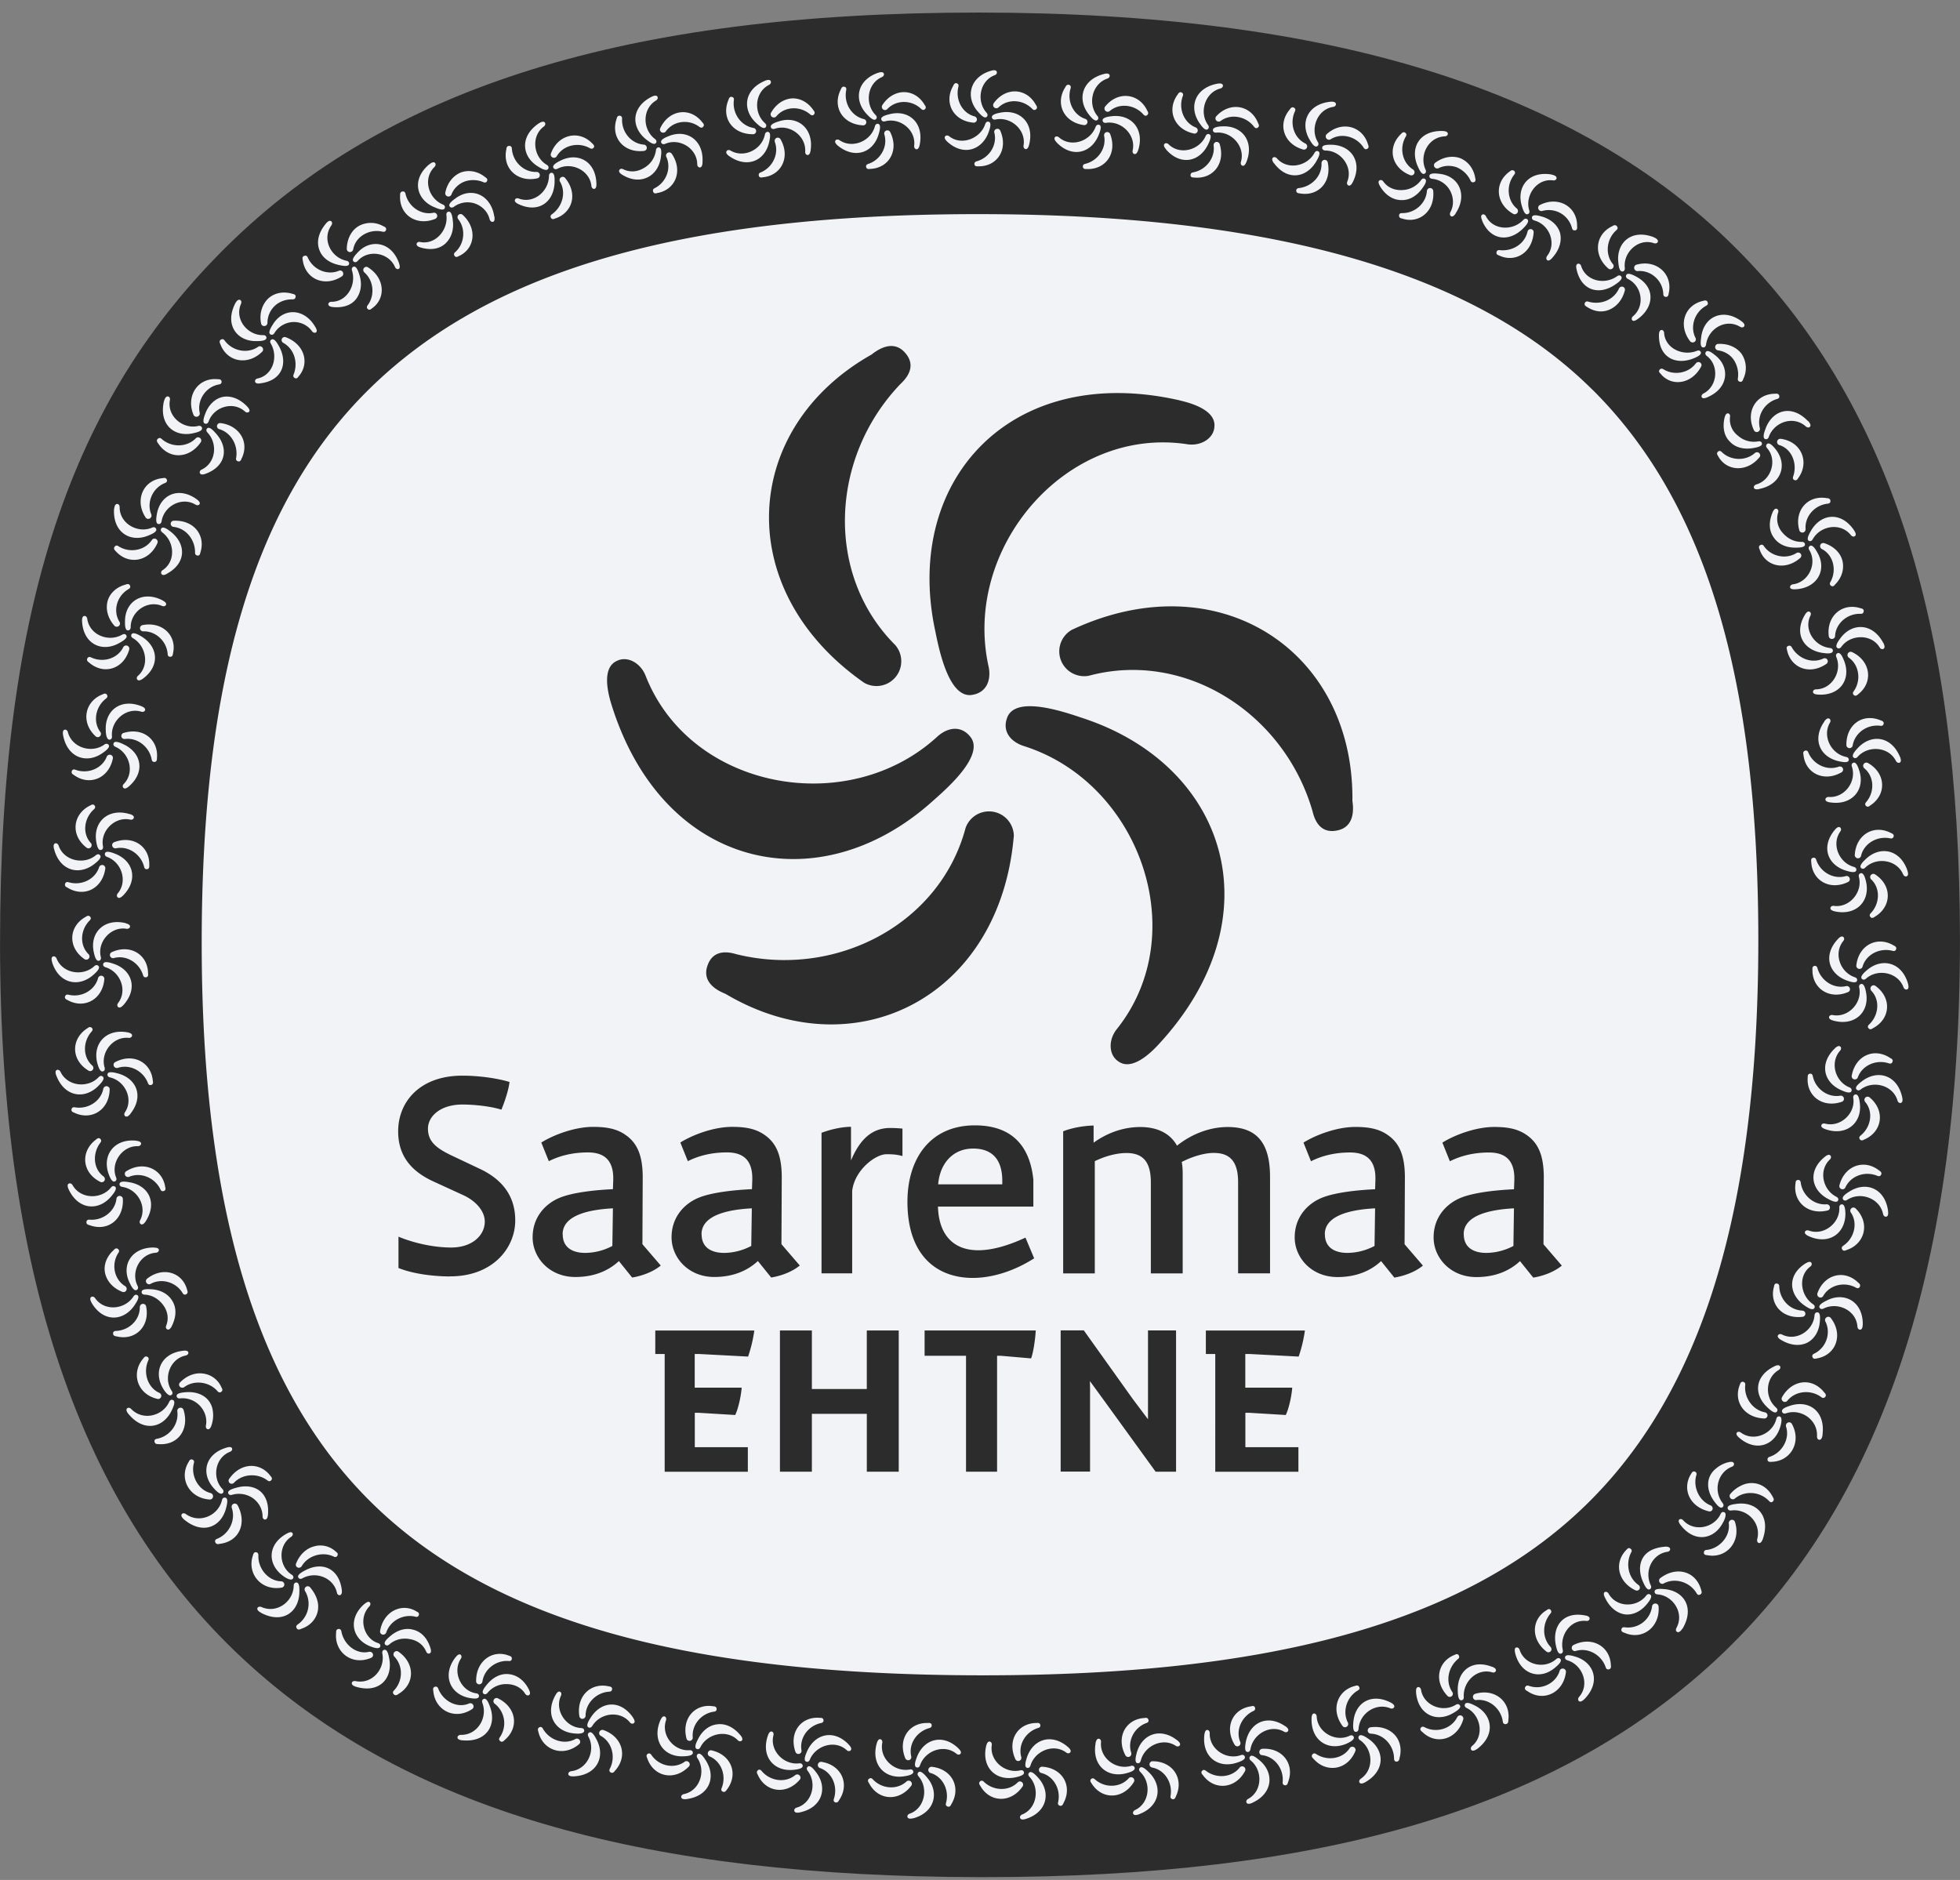 <?xml version="1.0" encoding="UTF-8"?> <svg xmlns="http://www.w3.org/2000/svg" width="98" height="94" fill="none" viewBox="0 0 98 94"><rect x="0" y="0" width="98" height="94" fill="#808080" stroke="none"/><g clip-path="url(#a)"><path fill="#2C2C2C" d="M48.96 93.858c-16.604-.024-28.058-3.269-36.026-10.21C4.231 76.069.002 64.133.002 47.153c0-16.98 3.62-27.248 11.387-34.884C19.468 4.328 31.388.628 48.9.628h.142c17.45.02 29.778 3.854 37.695 11.723C94.42 19.987 97.998 31 97.998 47.006c0 16.85-4.126 28.746-12.62 36.366-7.972 7.154-19.474 10.486-36.196 10.486h-.226.004Z"></path><path fill="#F1F3F6" d="M50.114 59.22v-.183c0-.948-.407-1.608-1.459-1.608-.98 0-1.656.707-1.747 1.79h3.206Zm-15.033 2.494c0 .691.526.932 1.127.932a2.94 2.94 0 0 0 1.355-.348l.028-1.88c-1.158.059-2.514.331-2.514 1.292l.004.004Zm31.164 0c0 .691.526.932 1.127.932a2.94 2.94 0 0 0 1.355-.348l.028-1.88c-1.158.059-2.514.331-2.514 1.292l.004.004Zm-38.109 0c0 .691.526.932 1.126.932a2.94 2.94 0 0 0 1.356-.348l.028-1.88c-1.159.059-2.514.331-2.514 1.292l.004.004Z"></path><path fill="#F1F3F6" d="M79.632 19.497C73.995 13.893 64.328 10.72 49 10.707h-.098c-15.518 0-24.735 3.134-30.442 8.747-5.735 5.636-8.375 14.477-8.375 27.694 0 14.675 3.371 23.58 9.47 28.892C25.595 81.3 35.02 83.747 49 83.767h.182c14.094 0 23.49-2.545 29.462-7.908 6-5.384 9.272-14.32 9.272-28.861 0-13.063-2.613-21.865-8.284-27.505v.004ZM67.62 40.042c.032.233.186 1.253-.707 1.47-.751.182-1.13-.28-1.285-.945-1.415-4.909-6.375-8.074-11.19-6.778a1.23 1.23 0 0 1-.572-.028 1.238 1.238 0 0 1-.269-2.272c7.32-3.423 14.11 1.031 14.023 8.549v.004ZM51.154 37.29c-.644-.221-1.035-.735-.806-1.376.391-1.213 3.024-.26 3.77-.015 7.285 2.387 9.672 10.003 3.807 16.327-.447.486-1.356 1.328-2.016.838-.474-.32-.498-1.055-.083-1.589 3.854-4.802 1.135-12.383-4.675-14.185h.003Zm-.466 4.533c-.696 8.051-7.948 11.703-14.414 7.87-.218-.091-1.178-.467-.921-1.344.217-.743.81-.838 1.458-.64 4.96 1.229 10.178-1.483 11.466-6.305a1.242 1.242 0 0 1 2.415.419h-.004Zm8.296-21.801c.644.146 1.826.51 1.735 1.328-.04.569-.664.96-1.336.865-6.086-.936-11.288 5.21-9.948 11.138.13.668-.118 1.261-.786 1.384-1.25.268-1.74-2.49-1.901-3.257-1.574-7.502 3.825-13.375 12.236-11.462v.004ZM43.59 17.718c.186-.142.993-.786 1.625-.122.534.561.32 1.122-.174 1.585-3.545 3.68-3.806 9.557-.273 13.078a1.24 1.24 0 0 1-1.565 1.877c-6.628-4.627-6.162-12.734.392-16.418h-.005ZM30.852 33.042c.514-.253 1.162.095 1.419.723 2.233 5.74 10.157 7.174 14.62 3.044.514-.447 1.15-.53 1.593-.008.857.944-1.285 2.75-1.87 3.272-5.711 5.115-13.497 3.372-16.047-4.865-.193-.628-.47-1.838.285-2.166Zm-8.34 30.781c-.857 0-1.881-.134-2.588-.422v-1.566c.798.332 1.79.542 2.632.542 1.083 0 1.683-.633 1.683-1.293 0-.557-.482-1.055-1.082-1.328l-1.506-.691c-1.265-.585-1.743-1.443-1.743-2.498 0-1.49 1.099-2.783 3.205-2.783.858 0 1.775.135 2.364.316-.075.601-.407 1.384-.407 1.384-.514-.166-1.356-.257-1.941-.257-1.127 0-1.731.6-1.731 1.205 0 .633.391.965 1.174 1.34l1.43.676c1.174.557 1.76 1.415 1.76 2.573 0 1.383-1.127 2.798-3.25 2.798v.004Zm8.435-.77c-.435.407-1.127.798-2.182.798-1.292 0-2.134-.964-2.134-1.984s.648-1.684 1.34-1.972c.648-.27 1.758-.392 2.675-.435l.016-.45c.028-.922-.375-1.388-1.265-1.388-.889 0-1.533.225-1.956.439l-.376-.933c.601-.376 1.657-.783 2.59-.783.663 0 1.173.091 1.608.392.573.391.873.992.873 2.134l-.015 3.34.917 1.067c-.36.3-.905.514-1.431.6l-.664-.825h.004ZM37.4 67.83l-2.462-.13h-.202v1.683h2.348c-.036.459-.178 1.072-.324 1.368l-1.818-.11h-.202v1.719h2.652v1.229h-4.158V67.7h-.47v-1.173h4.952a6.93 6.93 0 0 1-.312 1.304H37.4Zm.494-4.778c-.435.407-1.126.798-2.182.798-1.292 0-2.134-.964-2.134-1.984s.648-1.684 1.34-1.972c.648-.27 1.759-.392 2.68-.435l.016-.45c.027-.922-.376-1.388-1.265-1.388-.89 0-1.534.225-1.957.439l-.375-.933c.6-.376 1.656-.783 2.589-.783.664 0 1.173.091 1.608.392.573.391.874.992.874 2.134l-.016 3.34.917 1.067c-.36.3-.905.514-1.43.6l-.665-.825Zm7.043 10.533h-1.596v-2.893h-2.747v2.893h-1.597v-7.06h1.597v2.926h2.746v-2.925h1.597v7.059Zm.186-15.782c-.225-.06-.407-.091-.798-.091-.558 0-1.597.798-1.716 1.834v4.122h-1.533v-7.027c.435-.166 1.023-.3 1.474-.3v1.683c.407-.964.98-1.624 1.957-1.624.332 0 .616.031.616.031v1.372Zm3.624-1.534c2.107 0 2.783 1.336 2.921 2.723v1.34h-4.77c.043 1.475.83 2.182 2.015 2.182.664 0 1.459-.213 2.36-.632l.435 1.035c-.965.617-2.06.98-3.071.98-1.775 0-3.265-1.098-3.265-3.806 0-2.15 1.13-3.822 3.371-3.822h.004Zm2.81 11.652-1.501-.13h-.202v5.794h-1.553v-5.794H46.23v-1.265h5.557c-.024.454-.123 1.114-.233 1.395h.004Zm7.245 5.664H57.78l-2.467-3.407-.818-1.123.008.388v4.138h-1.47v-7.06h1.158l2.446 3.428.763 1.015v-4.442h1.403v7.063Zm.336-9.913h-1.596v-4.56c0-1.052-.423-1.46-1.222-1.46-.45 0-1.023.135-1.58.408v5.612h-1.582v-7.106c.423-.166.98-.273 1.522-.289v.858c.648-.467 1.458-.783 2.332-.783.873 0 1.506.332 1.838.933.676-.541 1.58-.933 2.53-.933 1.43 0 2.122.751 2.122 2.498v4.818h-1.597v-4.56c0-1.052-.423-1.46-1.221-1.46-.45 0-1.04.167-1.597.451.032.182.047.36.047.558v5.011l.004.004Zm5.79 4.158-2.462-.13h-.201v1.683h2.347c-.035.459-.177 1.072-.324 1.368l-1.818-.11h-.201v1.719h2.652v1.229h-4.158V67.7h-.47v-1.173h4.952a6.93 6.93 0 0 1-.312 1.304h-.004Zm4.79-3.948-.663-.826c-.435.407-1.127.798-2.182.798-1.296 0-2.138-.964-2.138-1.984s.648-1.684 1.34-1.972c.648-.27 1.759-.392 2.68-.435l.015-.45c.032-.922-.375-1.388-1.264-1.388-.89 0-1.534.225-1.957.439l-.375-.933c.6-.375 1.656-.783 2.588-.783.665 0 1.174.091 1.61.392.572.39.873.992.873 2.134l-.016 3.34.917 1.067c-.36.3-.901.514-1.431.6h.004Zm6.945 0L76 63.057c-.434.407-1.126.798-2.181.798-1.297 0-2.139-.964-2.139-1.984s.648-1.684 1.34-1.972c.648-.27 1.759-.392 2.68-.435l.016-.45c.031-.922-.376-1.388-1.265-1.388-.89 0-1.534.225-1.957.439l-.375-.933c.6-.375 1.656-.783 2.589-.783.664 0 1.174.091 1.609.392.573.39.873.992.873 2.134l-.016 3.34.917 1.067c-.36.3-.901.514-1.43.6h.003Z"></path><path fill="#F1F3F6" d="M73.189 61.714c0 .691.525.932 1.126.932a2.94 2.94 0 0 0 1.356-.348l.027-1.88c-1.158.059-2.513.331-2.513 1.292l.004.004Zm9.495-49.856c-1.134-.431-1.885.304-1.766 1.276.011.103.04.455.201.44.087 0 .127-.076.123-.167-.103-.759.66-1.525 1.462-1.245.087.028.178-.008.19-.083.023-.107-.13-.186-.214-.217l.004-.004Zm-3.855 1.612c.233 1.067 1.13 1.316 1.944.75.083-.058.384-.252.293-.39-.048-.075-.127-.075-.202-.024-.644.466-1.589.233-1.81-.518-.028-.079-.107-.122-.174-.095-.099.04-.071.194-.051.273v.004Zm3.054 2.486c.446-.324.66-.74.64-1.143-.016-.403-.289-.763-.731-.992-.091-.047-.407-.221-.479-.07-.04.078 0 .15.075.193.712.344.882 1.351.261 1.87-.067.059-.083.15-.035.2.063.076.197-.007.265-.058h.004Zm1.42-1.111c.118 0 .126-.135.13-.166.233-.973-.624-1.735-1.624-1.439a.15.15 0 0 0-.087.083.167.167 0 0 0 .154.233c.64-.067 1.257.447 1.288 1.13 0 .091.036.159.139.159Zm-2.461-3.537c-.08-.095-.19-.024-.217-.004-.882.411-.977 1.474-.198 2.13a.153.153 0 0 0 .118.028.163.163 0 0 0 .135-.182.112.112 0 0 0-.028-.067c-.41-.486-.332-1.257.158-1.696.067-.055.103-.126.032-.205v-.004Zm-1.601 3.85c-.047.106.063.158.087.174.368.245.751.308 1.115.162.36-.143.676-.475.802-.98a.146.146 0 0 0-.028-.12.15.15 0 0 0-.217-.03.207.207 0 0 0-.047.054c-.265.597-.937.835-1.526.668-.075-.027-.15-.02-.19.072h.004Zm-1.657-6.431c-1.174-.201-1.783.656-1.486 1.59.031.098.122.438.28.394.083-.02.111-.098.087-.185-.237-.732.364-1.62 1.194-1.506.09.012.17-.044.17-.119 0-.107-.162-.154-.249-.17l.004-.004ZM74.1 11.02c.418 1.023 1.375 1.094 2.062.395.072-.072.328-.32.214-.44-.06-.062-.139-.05-.202.013-.541.58-1.53.521-1.881-.182-.04-.075-.127-.115-.186-.071-.09.059-.035.201 0 .28l-.008.004Zm3.51 1.877c.372-.411.49-.858.392-1.25-.107-.375-.44-.687-.917-.821-.1-.028-.443-.135-.482.024-.024.082.027.15.11.173.759.202 1.135 1.15.64 1.779-.05.071-.05.166.008.206.08.063.194-.048.25-.111Zm1.155-1.38c.114-.024.095-.158.09-.19.028-1-.952-1.553-1.873-1.07a.155.155 0 0 0-.07.098.163.163 0 0 0 .197.194 1.198 1.198 0 0 1 1.486.842c.02.087.067.146.166.126h.004ZM75.697 8.54c-.094-.078-.19.017-.213.036-.79.562-.707 1.625.186 2.123a.16.16 0 0 0 .122.004.165.165 0 0 0 .099-.206.212.212 0 0 0-.04-.063c-.493-.403-.553-1.166-.15-1.688.06-.067.075-.142 0-.21l-.004.005Zm-.872 4.076c-.023.115.095.146.123.154.798.384 1.672-.118 1.735-1.162a.156.156 0 0 0-.047-.11.156.156 0 0 0-.222.008.198.198 0 0 0-.035.063c-.143.64-.76 1-1.38.94-.083-.015-.154.008-.174.103v.004ZM72.126 6.55c-1.17-.032-1.648.869-1.233 1.778.044.095.182.43.328.36.08-.036.095-.115.06-.198-.336-.715.13-1.64.96-1.672.091-.004.162-.07.15-.142-.012-.107-.178-.123-.269-.127h.004ZM69 9.312c.285.47.669.688 1.056.692.38.02.77-.182 1.055-.585.06-.083.277-.368.146-.466-.067-.056-.146-.028-.197.043a1.2 1.2 0 0 1-.945.506c-.363.024-.727-.11-.952-.43-.052-.072-.143-.092-.198-.044-.083.067-.008.205.036.28v.004Zm3.786 1.348c.609-.917.158-1.881-.841-1.972-.103-.012-.459-.06-.475.103-.012.087.052.142.139.15.387.035.719.269.897.593.174.328.201.727.012 1.079-.04.079-.024.17.04.201.09.048.185-.079.232-.15l-.004-.004Zm.916-1.553c.111-.043.067-.174.06-.201-.076-.483-.364-.834-.74-.992-.379-.143-.85-.083-1.268.229a.167.167 0 0 0-.056.11.162.162 0 0 0 .15.17c.028 0 .052 0 .076-.011.288-.147.616-.15.909-.048.288.119.541.348.683.644.036.083.091.135.186.095v.004Zm-3.445-2.475c-.103-.064-.186.043-.206.067-.711.676-.486 1.7.47 2.063a.157.157 0 0 0 .186-.225.132.132 0 0 0-.047-.056c-.542-.34-.708-1.067-.376-1.644.048-.075.056-.15-.031-.205h.004Zm-.302 4.151c-.008.119.115.138.142.142.858.289 1.668-.371 1.562-1.399a.158.158 0 0 0-.285-.055.143.143 0 0 0-.028.067c-.04.64-.616 1.126-1.237 1.118-.083-.004-.15.024-.158.123l.004.004Zm-3.433-5.696C65.372 5.202 64.98 6.162 65.49 7c.052.087.226.4.368.313.075-.044.083-.127.04-.202-.412-.656-.04-1.648.766-1.767.087-.016.15-.087.13-.158-.023-.107-.19-.107-.276-.099h.004Zm-2.819 3.075c.656.89 1.632.751 2.122-.114.048-.087.238-.396.095-.479-.075-.047-.15-.007-.193.072-.376.695-1.372.87-1.886.272-.059-.063-.15-.079-.201-.023-.075.075.012.21.059.276l.004-.004Zm3.94.937c.498-1-.08-1.846-1.075-1.862-.103 0-.462-.016-.459.15 0 .087.068.135.155.139.782 0 1.399.826 1.098 1.56-.031.084 0 .17.068.19.094.036.177-.102.213-.181v.004Zm.725-1.661c.102-.055.047-.181.035-.205-.26-.925-1.312-1.221-2.075-.518a.151.151 0 0 0-.04.115c0 .09.08.158.167.158a.136.136 0 0 0 .07-.02c.542-.348 1.29-.146 1.649.403.043.075.107.119.194.067ZM64.69 5.38c-.107-.056-.178.058-.194.086-.636.735-.316 1.743.672 2.012a.16.16 0 0 0 .118-.024.16.16 0 0 0 .048-.221.182.182 0 0 0-.055-.052c-.578-.272-.81-1-.538-1.6.04-.08.04-.154-.051-.202Zm.125 4.165c.004.119.134.119.162.123.905.174 1.628-.534 1.407-1.561a.155.155 0 0 0-.289-.028.24.24 0 0 0-.02.071c.032.648-.482 1.174-1.118 1.253-.083.004-.15.044-.146.142h.004Zm-3.954-5.359c-1.126.214-1.442 1.19-.87 1.992.06.083.258.384.392.285.071-.051.071-.134.024-.206-.463-.628-.17-1.628.616-1.834.087-.023.142-.102.119-.17-.032-.102-.194-.083-.28-.067ZM58.3 7.47c.724.838 1.696.629 2.115-.272.043-.091.205-.42.055-.483-.079-.04-.15.004-.186.083-.32.72-1.304.973-1.861.411-.064-.059-.154-.067-.202-.011-.071.079.028.205.083.268l-.004.004Zm4.025.62c.403-1.04-.245-1.838-1.233-1.77-.1 0-.463.027-.447.193.004.087.08.126.166.118.779-.067 1.466.712 1.233 1.47-.023.084.012.17.083.186.099.028.166-.118.198-.197Zm.568-1.714c.099-.068.031-.182.015-.21-.343-.901-1.403-1.118-2.102-.344a.174.174 0 0 0-.032.119.162.162 0 0 0 .178.138c.024 0 .047-.012.071-.024.506-.387 1.269-.249 1.672.273.051.071.119.11.198.052v-.004ZM59.075 4.62c-.11-.044-.174.075-.186.099-.577.778-.186 1.762.822 1.96a.159.159 0 0 0 .142-.257.175.175 0 0 0-.059-.047c-.597-.23-.881-.937-.66-1.558.036-.079.028-.158-.063-.197h.004Zm.448 4.146c.015.119.142.11.173.11.93.1 1.593-.68 1.285-1.68a.15.15 0 0 0-.083-.086.151.151 0 0 0-.206.087c-.011.024-.011.047-.011.071.087.636-.388 1.23-1.016 1.348-.083.012-.146.055-.135.154l-.008-.004ZM55.196 3.7c-1.102.284-1.363 1.277-.739 2.043.063.08.28.364.407.261.072-.055.064-.138.008-.205-.502-.597-.269-1.613.498-1.87.083-.028.135-.107.107-.178-.036-.102-.198-.075-.28-.051Zm-2.354 3.434c.775.79 1.74.521 2.099-.403.036-.095.178-.431.024-.487-.08-.031-.15.016-.182.095-.273.74-1.245 1.052-1.838.526-.067-.055-.158-.06-.202 0-.063.083.04.206.1.265v.004Zm4.071.364c.328-1.063-.372-1.814-1.352-1.684-.099.012-.458.051-.43.217.011.087.086.123.17.111.77-.118 1.51.609 1.331 1.383-.02.087.024.17.095.178.103.02.158-.13.186-.21v.005Zm.452-1.751c.09-.075.016-.185 0-.209-.407-.877-1.47-1.016-2.115-.202a.16.16 0 0 0-.023.119.16.16 0 0 0 .253.103c.482-.423 1.245-.332 1.683.158.056.067.127.103.202.035v-.004ZM53.45 4.244c-.114-.04-.165.083-.181.111-.53.814-.087 1.77.937 1.901.04 0 .083-.012.114-.04a.162.162 0 0 0 .016-.225c-.016-.02-.04-.031-.06-.043-.608-.194-.936-.882-.75-1.514.027-.083.02-.158-.075-.194v.004Zm.696 4.108c.02.114.15.102.182.099.94.043 1.553-.775 1.178-1.755a.158.158 0 0 0-.091-.083.154.154 0 0 0-.202.095.167.167 0 0 0-.008.075c.13.628-.308 1.249-.932 1.407-.083.015-.147.063-.127.162Zm-4.593-4.814c-1.079.308-1.3 1.344-.64 2.063.067.075.296.356.419.245.067-.055.055-.138 0-.205-.53-.585-.344-1.605.407-1.882.083-.031.13-.114.095-.181-.044-.1-.202-.064-.285-.04h.004Zm-2.19 3.545c.81.747 1.763.422 2.08-.506.03-.095.157-.435 0-.487-.084-.031-.147.02-.178.103-.238.74-1.198 1.11-1.81.617-.068-.052-.163-.048-.202.012-.06.087.047.201.11.26Zm4.094.15c.273-1.083-.47-1.79-1.438-1.6-.1.02-.455.079-.423.24.016.088.09.12.178.103.766-.162 1.541.522 1.403 1.305-.012.087.035.166.106.174.103.012.155-.139.174-.222Zm.353-1.773c.087-.08.008-.187-.012-.21-.454-.854-1.513-.93-2.118-.08a.178.178 0 0 0-.02.12.16.16 0 0 0 .194.118.207.207 0 0 0 .067-.032c.459-.45 1.221-.407 1.684.06.06.063.13.094.205.023Zm-3.972-1.298c-.115-.032-.162.095-.174.122-.49.842-.004 1.771 1.023 1.85.04 0 .08-.016.111-.047a.158.158 0 0 0 0-.226.155.155 0 0 0-.063-.04c-.617-.157-.972-.825-.818-1.47.023-.083.011-.162-.083-.185l.004-.004Zm.885 4.063c.028.114.154.09.186.09.948.024 1.521-.845 1.099-1.794a.16.16 0 0 0-.292.032.12.12 0 0 0 0 .075c.157.624-.25 1.257-.87 1.434-.083.02-.143.072-.12.166l-.003-.003ZM43.902 3.64c-1.072.372-1.233 1.388-.538 2.095.071.071.316.34.43.225.064-.059.052-.142-.01-.205-.558-.554-.428-1.585.315-1.901.08-.036.123-.123.087-.186-.047-.095-.205-.055-.284-.024V3.64Zm-2.009 3.644c.846.688 1.783.356 2.047-.6.028-.1.135-.443-.023-.487-.083-.028-.147.028-.17.11-.198.76-1.139 1.143-1.775.7-.071-.047-.166-.04-.202.024-.055.09.06.198.123.253Zm4.092-.047c.221-1.095-.553-1.778-1.514-1.525-.098.023-.45.102-.407.26.02.087.095.115.182.095.755-.205 1.565.435 1.462 1.226-.008.086.044.166.115.17.103.011.146-.143.162-.226Zm.267-1.782c.084-.083 0-.186-.02-.21-.493-.85-1.56-.857-2.122.02a.163.163 0 0 0-.011.123.157.157 0 0 0 .197.107.165.165 0 0 0 .063-.036c.435-.47 1.202-.482 1.688-.024.063.064.134.091.206.02Zm-4.038-1.119c-.119-.024-.158.103-.17.13-.447.878.087 1.755 1.118 1.803a.16.16 0 0 0 .103-.277.114.114 0 0 0-.063-.035c-.625-.147-1.016-.787-.894-1.439.02-.087.004-.162-.094-.182Zm1.096 4.027c.032.115.158.087.19.083.94-.028 1.474-.925 1.004-1.854a.156.156 0 0 0-.1-.07.156.156 0 0 0-.189.118.161.161 0 0 0 0 .075c.19.617-.186 1.273-.794 1.478-.083.024-.139.075-.111.17Zm-5.068-4.319c-1.051.438-1.15 1.462-.41 2.126.074.067.335.32.446.198.059-.064.04-.147-.024-.206-.589-.518-.526-1.553.202-1.92.079-.044.114-.131.075-.195-.052-.09-.21-.04-.289-.007v.004Zm-1.779 3.763c.885.624 1.794.249 2-.727.02-.1.107-.45-.051-.482-.083-.02-.147.035-.166.122-.154.775-1.064 1.202-1.724.806-.075-.043-.166-.027-.197.04-.052.095.07.194.138.245v-.004Zm4.068-.29c.162-1.095-.652-1.759-1.596-1.446-.095.031-.443.13-.392.288.024.083.103.107.186.083.743-.26 1.585.348 1.53 1.146-.004.087.051.166.122.162.103.004.138-.15.15-.233Zm.169-1.799c.08-.086-.012-.185-.031-.209-.27-.403-.672-.605-1.071-.589-.4.028-.795.269-1.052.727a.163.163 0 0 0-.004.123.16.16 0 0 0 .206.095.213.213 0 0 0 .063-.04c.407-.506 1.178-.545 1.688-.114.063.059.138.083.205.007H40.7Zm-4.111-.876c-.119-.016-.154.114-.162.142-.387.909.206 1.739 1.237 1.727a.15.15 0 0 0 .107-.055.159.159 0 0 0-.091-.257c-.633-.107-1.067-.723-.988-1.38.016-.086-.008-.162-.107-.173l.004-.004Zm1.352 3.953c.04.11.162.079.194.07.928-.082 1.407-1.015.885-1.912a.17.17 0 0 0-.103-.067.155.155 0 0 0-.181.13.24.24 0 0 0 .003.075c.226.6-.11 1.28-.695 1.526-.08.027-.13.083-.099.178h-.004Zm-5.366-3.953c-1.028.522-1.036 1.541-.242 2.15.084.063.36.293.459.162.055-.067.032-.146-.04-.202-.632-.47-.652-1.51.052-1.928.075-.048.107-.139.063-.198-.06-.087-.213-.024-.292.016Zm-1.456 3.901c.47.285.913.293 1.26.123.348-.166.601-.526.665-1.016.011-.099.07-.455-.091-.478-.087-.016-.143.047-.155.134a1.188 1.188 0 0 1-.596.89c-.313.193-.696.24-1.048.063-.079-.04-.166-.016-.193.055-.04.095.087.19.162.23h-.004Zm4.004-.613c.083-1.106-.775-1.703-1.696-1.32-.095.04-.43.163-.367.317.031.083.11.099.193.067.724-.312 1.605.221 1.609 1.024 0 .087.063.162.134.154.103 0 .127-.158.13-.245l-.003.004Zm.043-1.802c.072-.09-.023-.185-.047-.205-.597-.787-1.672-.656-2.11.296a.148.148 0 0 0 .003.123c.036.079.13.114.214.079a.23.23 0 0 0 .06-.044c.367-.53 1.133-.64 1.675-.24.067.055.146.07.206-.009Zm-4.186-.542c-.122-.007-.142.127-.15.155-.312.928.36 1.727 1.38 1.604a.168.168 0 0 0 .102-.063.159.159 0 0 0-.04-.221.143.143 0 0 0-.067-.028c-.64-.047-1.122-.613-1.102-1.28.008-.087-.02-.159-.123-.167Zm1.68 3.811c.048.107.17.067.198.055.91-.15 1.313-1.114.724-1.972a.17.17 0 0 0-.107-.06.16.16 0 0 0-.174.143c0 .028 0 .051.012.071.273.585-.008 1.285-.57 1.57-.074.035-.122.09-.082.181v.012Zm-5.716-3.431c-.976.652-.861 1.684-.012 2.178.087.051.388.245.475.099.047-.076.011-.15-.06-.198-.672-.38-.818-1.43-.154-1.92.071-.056.095-.147.044-.203-.071-.083-.218-.003-.293.044Zm-1.014 4.043c1 .47 1.775-.11 1.799-1.103 0-.099.024-.458-.142-.466-.087-.004-.135.063-.139.154-.008.79-.782 1.415-1.517 1.13-.083-.027-.17 0-.186.075-.028.103.11.174.186.21Zm3.89-1.027c-.028-1.118-.93-1.597-1.814-1.142-.091.047-.416.202-.337.348.04.079.123.09.202.051.692-.367 1.625.075 1.7.866.011.087.079.154.146.138.103-.016.107-.174.103-.26Zm-.132-1.799c.063-.098-.044-.181-.067-.201-.664-.708-1.74-.467-2.08.51a.156.156 0 0 0 .017.118.166.166 0 0 0 .22.06c.025-.012.04-.032.056-.052.316-.557 1.075-.731 1.648-.415.075.044.15.055.206-.028v.008Zm-4.24-.087c-.122.004-.13.138-.13.17-.21.949.565 1.68 1.565 1.447a.15.15 0 0 0 .09-.08.165.165 0 0 0-.063-.217.161.161 0 0 0-.07-.02c-.637.032-1.194-.494-1.246-1.15 0-.087-.04-.158-.142-.15h-.004Zm2.104 3.601c.059.102.17.043.197.031.858-.272 1.174-1.229.498-2.04a.159.159 0 0 0-.11-.046.159.159 0 0 0-.143.229c.332.557.123 1.26-.383 1.632-.071.044-.11.107-.06.194Zm-6.103-2.669c-.902.763-.617 1.787.296 2.143.095.039.427.193.49.043.036-.08-.008-.15-.087-.186-.73-.3-1.023-1.292-.423-1.881.064-.067.075-.162.016-.21-.083-.07-.217.032-.284.091h-.008Zm-.406 4.152c.53.15.949.055 1.23-.206.276-.261.43-.656.367-1.15-.012-.1-.044-.459-.206-.44-.087.009-.126.08-.114.167.095.759-.558 1.506-1.32 1.348-.083-.016-.166.027-.17.102-.012.103.138.159.217.178h-.004Zm3.669-1.558c-.162-1.087-1.146-1.506-1.949-.893-.083.059-.379.264-.28.395.051.07.134.07.205.02a1.16 1.16 0 0 1 1.064-.166c.351.126.64.407.73.79.024.083.1.142.167.123.099-.024.083-.182.07-.27h-.007Zm-.359-1.771c.052-.107-.063-.174-.09-.19-.376-.308-.83-.375-1.214-.24-.38.154-.688.513-.787 1.027a.168.168 0 0 0 .036.119.162.162 0 0 0 .273-.036c.114-.304.355-.53.644-.648.293-.107.632-.107.94.02.08.04.159.035.202-.056l-.004.004Zm-4.242.526c-.122.027-.106.158-.106.19-.06.976.826 1.564 1.767 1.173a.179.179 0 0 0 .079-.09.16.16 0 0 0-.095-.206.147.147 0 0 0-.072-.008c-.62.138-1.252-.289-1.407-.933-.015-.087-.063-.15-.166-.126Zm2.621 3.225c.071.09.174.02.198.008.814-.356.96-1.387.193-2.075a.17.17 0 0 0-.114-.032.155.155 0 0 0-.13.182.143.143 0 0 0 .027.067c.403.502.312 1.245-.142 1.652-.064.048-.091.123-.028.198h-.004Zm-6.454-1.6c-.38.463-.454.933-.304 1.312.146.38.502.64.988.74.103.02.454.11.49-.048.02-.083-.036-.146-.123-.166-.778-.158-1.253-1.075-.758-1.775.051-.079.043-.174-.024-.21-.095-.055-.21.072-.269.143v.004Zm.388 4.153c.545.048.94-.126 1.158-.43.217-.309.296-.72.142-1.194-.032-.095-.13-.443-.285-.395-.083.024-.106.103-.083.186.234.727-.256 1.58-1.035 1.569-.087 0-.154.059-.146.13.008.103.166.127.249.134Zm3.291-2.181c-.182-.526-.518-.842-.905-.94-.392-.1-.834.023-1.17.394-.071.075-.328.332-.206.443.063.063.143.043.206-.02.521-.6 1.56-.427 1.87.305.035.079.118.122.181.09.09-.039.047-.193.02-.276l.004.004Zm-.654-1.684c.032-.114-.095-.162-.122-.17a1.253 1.253 0 0 0-1.241-.02c-.36.206-.593.633-.601 1.154 0 .04.02.08.055.111.067.06.17.048.23-.02a.217.217 0 0 0 .035-.067c.11-.656.806-1.043 1.454-.897.084.024.163.008.19-.087v-.004Zm-4.099 1.304c-.114.051-.075.178-.067.21.13.968 1.119 1.371 1.964.81a.153.153 0 0 0 .06-.107.16.16 0 0 0-.135-.182c-.023 0-.051 0-.07.008-.582.253-1.29-.043-1.562-.644-.032-.083-.091-.134-.186-.091l-.004-.004Zm3.19 2.663c.087.075.17-.011.194-.031.715-.486.672-1.53-.202-2.067a.138.138 0 0 0-.118-.008.157.157 0 0 0-.095.201.212.212 0 0 0 .04.064c.485.419.533 1.166.173 1.644-.051.063-.063.138.012.201l-.004-.004Zm-6.642-.267c-.542 1.086.134 1.908 1.11 1.865.103 0 .455 0 .459-.162 0-.087-.063-.135-.154-.135-.779.024-1.463-.79-1.115-1.569.036-.087.008-.178-.063-.197-.103-.032-.194.114-.237.197Zm1.274 3.975c1.087-.134 1.391-1.015.917-1.865-.052-.087-.218-.403-.364-.324-.079.04-.087.122-.043.197.399.676.098 1.605-.672 1.755-.083.02-.13.1-.107.166.032.1.186.087.269.075v-.004Zm2.738-2.817c-.553-.957-1.616-.976-2.134-.103-.055.087-.253.391-.11.474.074.048.15.012.197-.059.197-.336.557-.534.917-.557.367-.02.743.142.968.462.052.071.143.095.198.055.083-.059.008-.197-.036-.272Zm-.98-1.51c.008-.119-.123-.139-.154-.143-.463-.146-.921-.047-1.225.237-.297.293-.455.748-.348 1.257.012.04.04.076.075.095a.165.165 0 0 0 .221-.063.16.16 0 0 0 .02-.071 1.165 1.165 0 0 1 .356-.846c.225-.221.553-.34.881-.336.087.004.162-.024.166-.123l.008-.007Zm-3.744 2.146c-.103.07-.04.19-.024.217.332.913 1.391 1.095 2.103.375a.148.148 0 0 0 .035-.114.165.165 0 0 0-.17-.15.127.127 0 0 0-.07.023c-.518.368-1.277.23-1.673-.296-.047-.075-.114-.11-.201-.051v-.004Zm3.7 1.921c.104.055.163-.048.179-.071.573-.637.332-1.62-.645-1.977a.155.155 0 0 0-.118.016.15.15 0 0 0-.051.214.12.12 0 0 0 .051.051c.573.316.75 1.008.53 1.573-.036.071-.032.146.055.194Zm-6.544 1.158c-.265 1.178.533 1.826 1.494 1.593.099-.024.45-.095.411-.257-.02-.087-.095-.119-.178-.103-.747.19-1.585-.462-1.427-1.296.016-.091-.027-.174-.106-.178-.107-.012-.166.15-.19.237l-.004.004Zm2.082 3.627c1.016-.371 1.186-1.284.506-2.031-.07-.075-.3-.352-.423-.241-.063.059-.051.138.008.205.546.581.407 1.541-.296 1.862-.075.035-.11.122-.071.185.051.091.201.048.276.02Zm2.084-3.36c-.38-.398-.822-.556-1.214-.485-.383.079-.719.383-.889.853-.036.095-.17.431-.012.483.083.031.15-.02.182-.1.257-.742 1.233-1.043 1.822-.501.067.06.154.06.202.008.067-.075-.032-.194-.091-.257Zm-1.285-1.26c-.016-.119-.15-.107-.182-.107-1-.107-1.624.846-1.213 1.795.02.035.051.063.095.075a.168.168 0 0 0 .205-.11.161.161 0 0 0 .004-.076c-.142-.62.285-1.3.953-1.423.087-.012.154-.055.138-.154Zm-3.194 2.878c-.087.091 0 .19.02.214.533.834 1.573.786 2.142-.06a.161.161 0 0 0-.186-.23.165.165 0 0 0-.063.037c-.44.462-1.21.478-1.704.047-.063-.063-.134-.083-.21-.008Zm4.02 1.119c.114.032.154-.083.162-.11.205-.392.201-.8.02-1.135-.186-.336-.554-.609-1.072-.668a.176.176 0 0 0-.114.04.156.156 0 0 0-.008.22c.015.02.04.032.063.04.62.182.957.83.854 1.435-.02.079 0 .15.09.178h.005Zm-6.202 2.394c-.06 1.182.842 1.696 1.747 1.304.095-.04.427-.17.36-.32-.032-.083-.115-.099-.194-.067-.704.316-1.64-.186-1.632-1.024 0-.09-.06-.166-.135-.154-.106.008-.134.174-.142.265l-.004-.004Zm2.657 3.219c.964-.53.96-1.487.17-2.1-.08-.059-.356-.288-.459-.162-.055.068-.027.147.044.202.632.474.676 1.466.012 1.893-.071.048-.091.138-.044.198.067.083.206.016.277-.028v-.004Zm1.482-3.712c-.905-.66-1.837-.233-2 .755-.015.099-.086.454.076.478.087.016.146-.044.162-.13.118-.775 1.024-1.253 1.703-.835.075.044.166.032.198-.031.047-.087-.071-.186-.138-.237Zm-1.502-.988c-.04-.111-.17-.08-.197-.072-.996.087-1.427 1.122-.854 1.976a.153.153 0 0 0 .107.06.17.17 0 0 0 .181-.143c0-.027 0-.051-.007-.075-.253-.585.047-1.316.668-1.569.083-.028.138-.083.106-.178h-.004Zm-2.613 3.366c-.068.103.035.186.055.206.64.727 1.692.534 2.095-.407a.165.165 0 0 0-.008-.123.16.16 0 0 0-.214-.075.132.132 0 0 0-.055.048c-.352.533-1.107.672-1.664.324-.071-.052-.15-.063-.205.024l-.004.003Zm4.147.435c.119.012.138-.11.142-.138.285-.846-.296-1.656-1.344-1.605a.153.153 0 0 0-.07.277c.02.016.043.024.067.028.644.067 1.086.648 1.086 1.272-.007.083.024.15.123.163l-.004.003Zm-5.768 3.301c.071 1.158 1.04 1.557 1.885 1.056.091-.052.412-.222.329-.364-.04-.08-.123-.083-.202-.044-.68.4-1.644.024-1.755-.794-.012-.09-.087-.154-.158-.134-.103.02-.107.19-.099.276v.004Zm3.041 2.853c.882-.652.751-1.62-.087-2.119-.087-.051-.391-.24-.478-.102-.047.075-.012.15.063.193.668.384.846 1.376.253 1.886-.063.055-.079.15-.023.197.07.075.209-.008.276-.059l-.004.004Zm.986-3.913c-.98-.513-1.877.032-1.881 1.036 0 .103-.02.462.146.462.087 0 .134-.063.138-.15-.008-.786.834-1.387 1.573-1.071.083.032.17.008.194-.06.04-.094-.099-.177-.174-.217h.004Zm-1.637-.754c-.055-.103-.178-.051-.205-.04-.47.123-.803.44-.91.83-.102.392 0 .85.349 1.238A.163.163 0 0 0 6 31.173a.137.137 0 0 0-.02-.07c-.348-.55-.143-1.301.438-1.641.08-.044.123-.103.075-.194Zm-2.129 3.66c-.055.107.06.182.087.198.732.644 1.743.332 2.012-.66a.16.16 0 0 0-.024-.119.16.16 0 0 0-.22-.047.13.13 0 0 0-.052.05c-.273.574-1 .803-1.6.527-.08-.04-.155-.044-.203.047v.004Zm4.155-.088c.115-.004.127-.13.127-.158.214-.886-.522-1.629-1.533-1.423a.157.157 0 0 0-.032.289c.024.011.047.02.071.02.644-.024 1.182.505 1.23 1.126 0 .083.039.15.138.146Zm-5.364 3.93c.214 1.13 1.194 1.446 1.992.869.083-.06.38-.261.285-.392-.051-.07-.134-.07-.206-.023-.628.462-1.628.174-1.834-.617-.023-.087-.098-.142-.17-.118-.102.031-.082.193-.067.28Zm3.288 2.552c.837-.727.628-1.692-.277-2.11-.091-.044-.42-.202-.482-.056-.04.08.004.15.087.186.719.316.972 1.296.415 1.858-.064.063-.068.154-.008.201.079.071.205-.028.268-.083l-.003.004Zm.613-4.015c-1.04-.407-1.834.241-1.767 1.23 0 .098.024.462.19.446.087-.004.126-.08.118-.166-.067-.779.708-1.467 1.47-1.23.084.024.17-.011.186-.082.028-.1-.118-.166-.197-.198Zm-1.714-.573c-.067-.099-.182-.031-.21-.016-.9.344-1.114 1.408-.343 2.107a.174.174 0 0 0 .118.032.163.163 0 0 0 .139-.178c0-.028-.012-.047-.024-.071-.391-.51-.25-1.269.269-1.672.07-.051.11-.119.051-.202ZM3.59 38.56c-.044.11.075.174.098.186.779.573 1.763.178 1.957-.834a.17.17 0 0 0-.032-.115.162.162 0 0 0-.273.032c-.229.597-.936.885-1.557.664-.079-.036-.158-.028-.197.067h.004Zm4.146-.463c.119-.016.11-.142.11-.17.096-.92-.675-1.584-1.679-1.276a.15.15 0 0 0-.087.083.152.152 0 0 0 .083.205.224.224 0 0 0 .071.012c.633-.087 1.23.388 1.348 1.012.012.083.055.146.154.134Zm-5.032 4.356c.285 1.102 1.28 1.351 2.044.723.079-.063.363-.285.256-.411-.055-.071-.138-.063-.205-.008-.597.506-1.613.289-1.87-.482-.031-.083-.11-.134-.177-.103-.1.04-.072.198-.048.285v-.004Zm3.453 2.32c.77-.783.514-1.743-.419-2.091-.095-.036-.43-.174-.486-.02-.032.08.016.15.095.182.743.265 1.047 1.23.537 1.83-.055.067-.05.162.008.202.083.063.202-.04.261-.1l.004-.003Zm.326-4.067c-1.063-.32-1.826.384-1.672 1.364.016.099.067.458.23.43.086-.011.122-.086.11-.173-.154-.775.597-1.518 1.363-1.344.087.016.17-.028.178-.099.02-.103-.13-.158-.21-.182v.004Zm-1.755-.434c-.075-.09-.186-.016-.21 0-.873.415-1.023 1.482-.181 2.119a.157.157 0 0 0 .118.023.157.157 0 0 0 .123-.19.15.15 0 0 0-.032-.067c-.446-.478-.344-1.24.142-1.683.068-.056.1-.127.036-.202h.004ZM3.255 44.2c-.04.114.083.166.11.178.83.517 1.763.063 1.902-.96a.176.176 0 0 0-.04-.115.158.158 0 0 0-.225-.012c-.02.016-.032.04-.044.06-.19.612-.877.944-1.513.766-.083-.028-.159-.02-.194.079l.004.004Zm4.107-.74c.115-.023.103-.15.1-.181.047-.937-.803-1.546-1.768-1.162a.162.162 0 0 0-.079.09.161.161 0 0 0 .103.202.164.164 0 0 0 .075.008c.629-.134 1.253.297 1.411.917.016.083.063.142.162.123l-.004.004Zm-4.756 4.657c.344 1.083 1.352 1.276 2.083.608.075-.067.348-.304.237-.422-.059-.068-.138-.056-.205 0-.57.537-1.597.375-1.893-.38-.036-.083-.119-.126-.186-.095-.095.044-.06.202-.032.285l-.004.004Zm3.57 2.13c.739-.826.423-1.77-.526-2.067-.099-.032-.439-.15-.486.008-.028.083.024.146.107.174.754.225 1.118 1.173.628 1.798-.051.071-.044.162.02.202.087.059.201-.052.257-.115Zm.1-4.091c-1.08-.257-1.802.494-1.585 1.462.024.1.09.455.253.42.087-.017.119-.096.099-.179-.194-.762.502-1.549 1.284-1.419.087.012.166-.035.174-.106.012-.103-.138-.15-.221-.17l-.004-.008ZM4.5 45.83c-.08-.088-.187-.005-.21.011-.854.466-.93 1.53-.056 2.123.036.02.08.027.123.015a.161.161 0 0 0 .114-.193.22.22 0 0 0-.035-.068c-.47-.45-.423-1.217.04-1.687.063-.06.094-.13.023-.206v.004Zm-1.25 3.998c-.031.115.095.162.123.174.842.474 1.77-.031 1.845-1.059a.15.15 0 0 0-.047-.11.158.158 0 0 0-.225 0 .155.155 0 0 0-.04.063c-.158.62-.826.992-1.466.845-.083-.023-.162-.008-.186.087H3.25Zm4.065-.964c.115-.027.091-.158.087-.186 0-.94-.89-1.502-1.826-1.063a.153.153 0 0 0-.075.095.158.158 0 0 0 .115.194.122.122 0 0 0 .075 0c.62-.17 1.264.229 1.458.842.02.083.071.142.166.114v.004Zm-4.494 4.929c.415 1.067 1.435 1.198 2.119.482.07-.075.328-.324.205-.438-.063-.064-.142-.048-.205.015-.534.574-1.57.475-1.917-.264-.04-.08-.127-.123-.19-.083-.095.051-.047.205-.012.288Zm3.699 1.895c.692-.869.308-1.782-.656-2.023-.1-.024-.447-.123-.486.035-.024.083.031.147.118.17.767.178 1.194 1.095.747 1.751-.047.072-.035.166.032.198.09.051.197-.063.249-.13H6.52Zm-.142-4.07c-1.095-.198-1.763.593-1.51 1.55.028.098.118.446.277.403.087-.024.11-.1.087-.186-.23-.751.418-1.573 1.205-1.49.087.008.166-.048.166-.119.008-.103-.146-.142-.23-.158h.005Zm-1.795-.228c-.087-.084-.186.003-.21.023-.818.51-.85 1.585.064 2.126.035.02.079.024.122.008a.156.156 0 0 0 .1-.201.172.172 0 0 0-.04-.063c-.487-.423-.483-1.194-.048-1.692.06-.063.087-.135.012-.206v.004Zm-1.009 4.079c-.023.118.103.154.135.166.873.419 1.766-.15 1.774-1.178 0-.04-.02-.08-.055-.107a.158.158 0 0 0-.225.016.256.256 0 0 0-.036.063c-.115.629-.759 1.044-1.411.94-.087-.019-.162 0-.182.104v-.004Zm3.993-1.222c.11-.036.083-.162.075-.19-.067-.929-.98-1.435-1.893-.945a.146.146 0 0 0-.068.1c-.015.086.04.17.127.185a.237.237 0 0 0 .075 0c.609-.206 1.277.15 1.51.747.027.08.079.134.174.103Zm-4.13 5.233c.498 1.043 1.525 1.083 2.146.312.063-.079.3-.352.174-.455-.068-.055-.147-.035-.202.032-.486.613-1.526.6-1.929-.114-.047-.08-.134-.111-.197-.068-.091.056-.028.214.008.293Zm3.849 1.584c.585-.917.162-1.79-.826-1.952-.098-.016-.454-.087-.482.075-.016.087.044.142.13.158.783.115 1.261.992.894 1.676-.04.075-.016.166.051.194.095.043.19-.084.233-.15Zm-.47-4.027c-1.103-.118-1.72.72-1.387 1.656.035.095.154.439.308.38.083-.028.103-.107.071-.19-.3-.731.304-1.6 1.087-1.573.087 0 .162-.06.158-.13 0-.103-.158-.131-.241-.139l.004-.004Zm-1.806-.099c-.092-.075-.187.02-.206.04-.78.57-.736 1.652.22 2.122.04.016.084.016.123 0a.156.156 0 0 0 .083-.209.165.165 0 0 0-.043-.06c-.534-.383-.57-1.157-.178-1.683.055-.067.075-.142 0-.206v-.004Zm-.687 4.166c-.016.123.119.147.15.154.925.344 1.732-.3 1.668-1.328a.144.144 0 0 0-.063-.102.163.163 0 0 0-.225.031.144.144 0 0 0-.028.067c-.067.637-.676 1.107-1.332 1.06-.087-.012-.158.015-.174.118h.004Zm3.875-1.554c.11-.043.071-.165.063-.193-.134-.909-1.09-1.344-1.96-.786a.145.145 0 0 0-.06.102.16.16 0 0 0 .139.178c.028 0 .051 0 .075-.008.589-.253 1.285.048 1.561.617.032.079.091.126.182.087v.004Zm-3.615 5.598c.592 1 1.624.921 2.162.087.055-.087.264-.383.13-.47-.071-.052-.15-.02-.198.055-.426.664-1.454.767-1.924.087-.052-.075-.147-.099-.202-.047-.083.067-.008.217.036.292l-.004-.004Zm4.009 1.15c.245-.49.225-.929.02-1.257-.194-.328-.57-.553-1.06-.577-.103-.004-.458-.036-.47.126-.008.087.055.139.142.143.395.016.723.233.937.525.217.293.292.668.146 1.032-.032.079 0 .166.071.186.099.031.182-.103.217-.178h-.003Zm-.898-3.921c-1.107-.012-1.66.881-1.206 1.778.044.091.194.42.34.348.08-.035.091-.118.056-.198-.364-.7.114-1.616.913-1.667.087-.008.154-.072.146-.143-.008-.102-.166-.114-.253-.114l.004-.004Zm-1.804.067c-.1-.067-.182.035-.202.06-.363.32-.518.754-.435 1.15.087.395.384.758.874.944a.159.159 0 0 0 .186-.23.131.131 0 0 0-.048-.055c-.557-.332-.715-1.095-.352-1.66.052-.07.064-.15-.02-.205l-.003-.004Zm-.236 4.237c0 .123.139.134.166.138.949.237 1.696-.51 1.483-1.51a.144.144 0 0 0-.072-.094.157.157 0 0 0-.217.059.251.251 0 0 0-.024.071c.016.636-.517 1.17-1.181 1.202-.087 0-.159.031-.155.134Zm3.662-1.972c.102-.056.055-.17.043-.198-.213-.881-1.201-1.213-2.012-.569a.181.181 0 0 0-.051.11c0 .088.067.159.154.163a.136.136 0 0 0 .071-.016c.561-.312 1.28-.087 1.605.447.04.075.099.114.19.067v-.004Zm-2.881 6.004c.763.917 1.759.684 2.166-.225.043-.095.201-.415.051-.482-.079-.04-.15 0-.19.083-.316.715-1.32.972-1.905.36-.063-.068-.162-.08-.209-.02-.071.079.028.217.087.288v-.004Zm4.144.544c.079-.257.094-.49.063-.695a1.023 1.023 0 0 0-.222-.542c-.237-.292-.648-.45-1.142-.407-.103.008-.462.032-.446.19.004.087.079.126.166.118.798-.087 1.446.633 1.296 1.372-.016.083.028.162.099.17.102.016.162-.13.185-.21v.004ZM9.147 67.54c-1.11.13-1.502 1.078-.972 1.92.051.087.26.388.391.293.075-.048.071-.13.024-.202-.447-.648-.08-1.624.7-1.775.086-.02.146-.09.126-.158-.024-.099-.182-.09-.269-.079Zm-1.786.299c-.107-.056-.178.059-.194.083-.628.723-.316 1.798.716 2.027.04.004.083 0 .118-.031a.158.158 0 0 0 .028-.226.176.176 0 0 0-.06-.047c-.584-.257-.825-1.008-.56-1.609.039-.079.039-.154-.052-.201l.004.004Zm.369 4.257c.023.123.157.111.189.111.996.079 1.565-.755 1.253-1.727a.163.163 0 0 0-.087-.083.163.163 0 0 0-.21.09.223.223 0 0 0-.011.072c.09.632-.36 1.253-1.008 1.38-.087.011-.15.055-.13.157h.003Zm3.339-2.51c.094-.07.027-.174.011-.197a1.15 1.15 0 0 0-.909-.708c-.38-.059-.818.075-1.182.455-.023.031-.043.075-.035.114.012.087.09.147.182.135.027 0 .047-.012.07-.024.51-.383 1.262-.269 1.665.194.051.063.118.095.197.035v-.004ZM9.22 75.989c.94.774 1.869.347 2.094-.621.024-.099.119-.447-.043-.482-.087-.024-.15.031-.17.114-.17.763-1.11 1.206-1.81.704-.072-.055-.17-.051-.206.012-.06.095.063.213.134.273Zm4.178-.252c.047-.53-.103-.933-.388-1.174-.288-.237-.719-.313-1.197-.174-.099.027-.45.114-.403.269.023.082.102.11.185.086a1.23 1.23 0 0 1 1.06.174c.284.21.474.534.474.913 0 .083.06.154.13.147.107-.008.13-.158.139-.241Zm-2.079-3.352c-1.076.316-1.293 1.312-.613 2.047.067.075.308.344.43.225.064-.063.044-.138-.011-.201-.542-.565-.368-1.581.38-1.866.082-.031.126-.114.094-.178-.04-.09-.197-.055-.277-.027h-.003Zm-1.705.593c-.11-.04-.166.087-.177.114-.518.83.027 1.83 1.063 1.886a.15.15 0 0 0 .11-.052.166.166 0 0 0-.07-.269c-.621-.15-1.005-.85-.85-1.486.027-.087.02-.162-.076-.193Zm1.156 4.146c.047.114.182.079.21.07.995-.114 1.383-1.05.893-1.944a.17.17 0 0 0-.103-.067.158.158 0 0 0-.186.126c-.004.024 0 .052 0 .076.218.6-.114 1.304-.72 1.553-.082.028-.138.087-.098.182l.004.004Zm2.792-3.111c.079-.088-.004-.174-.024-.194-.502-.704-1.494-.731-2.087.138a.155.155 0 0 0-.016.119c.024.083.107.13.194.107a.167.167 0 0 0 .063-.036c.435-.47 1.19-.494 1.672-.13.06.05.13.07.198-.004Zm-.498 6.636c1.083.565 1.893-.055 1.905-1.055 0-.103.02-.463-.142-.467-.087-.004-.138.064-.142.15-.004.783-.822 1.423-1.613 1.076-.087-.036-.182-.012-.201.059-.036.099.114.194.197.233l-.004.004Zm4.026-1.158c-.135-1.051-.957-1.439-1.838-.968-.088.047-.416.21-.337.352.04.079.123.087.202.043.692-.38 1.573-.016 1.731.723.016.083.091.139.158.115.1-.028.095-.186.083-.269v.004Zm-2.743-2.814c-.985.533-.992 1.553-.174 2.134.079.063.391.257.474.118.047-.07.016-.146-.06-.193-.663-.427-.691-1.467-.023-1.897.071-.052.099-.139.055-.19-.059-.08-.201-.012-.276.031l.004-.003Zm-1.547.936c-.114-.016-.142.119-.15.15-.32.91.408 1.803 1.447 1.617a.169.169 0 0 0 .099-.075.159.159 0 0 0-.063-.218.162.162 0 0 0-.071-.02c-.64-.011-1.162-.628-1.143-1.28.004-.087-.02-.162-.118-.174Zm2.036 3.807c.071.102.194.04.222.023.47-.154.75-.498.83-.885.079-.391-.056-.806-.392-1.201a.157.157 0 0 0-.265.123c0 .027.008.05.02.07.332.554.19 1.28-.355 1.668-.076.048-.115.115-.056.198l-.004.004Zm2.034-3.64c.06-.103-.04-.17-.063-.182a1.124 1.124 0 0 0-1.095-.28c-.368.094-.723.383-.913.873a.149.149 0 0 0 .012.123.155.155 0 0 0 .217.05.147.147 0 0 0 .055-.05c.32-.55 1.056-.744 1.597-.487.071.04.142.04.194-.047h-.004Zm.958 6.568c1.158.328 1.826-.443 1.632-1.427-.02-.103-.075-.459-.237-.43-.087.011-.123.09-.107.177.154.775-.51 1.565-1.344 1.387-.09-.016-.178.028-.181.103-.012.107.15.166.237.19Zm3.689-1.96c-.166-.522-.486-.81-.854-.9-.36-.104-.779 0-1.154.323-.075.067-.36.293-.253.415.055.067.134.06.206 0 .292-.26.683-.34 1.027-.269.356.056.672.265.822.629.036.079.115.118.178.083.095-.047.055-.202.028-.28Zm-3.296-2.19c-.837.727-.64 1.755.297 2.122.095.036.435.17.49.016.032-.083-.016-.15-.099-.178-.375-.118-.628-.442-.711-.806-.087-.36 0-.751.273-1.035.059-.064.067-.159.015-.202-.075-.067-.197.032-.265.087v-.004Zm-1.303 1.253c-.119.016-.115.147-.11.178-.111.953.77 1.688 1.758 1.26a.162.162 0 0 0 .08-.09.16.16 0 0 0-.108-.202c-.023-.007-.051-.007-.075-.007-.648.158-1.264-.36-1.39-1-.013-.087-.056-.15-.155-.139Zm2.78 3.273c.09.087.193 0 .217-.02.85-.498.842-1.55 0-2.122a.154.154 0 0 0-.119-.02.163.163 0 0 0-.087.26c.447.46.451 1.202 0 1.692-.063.06-.09.135-.015.206l.004.004Zm1.245-3.972c.035-.115-.076-.158-.103-.17-.735-.467-1.684-.02-1.838.992 0 .04.012.079.04.11a.16.16 0 0 0 .225.008c.02-.015.031-.04.043-.059.198-.609.874-.944 1.455-.798.075.023.15.012.178-.083Zm2.193 6.265c1.178.111 1.715-.759 1.36-1.691-.036-.095-.15-.439-.305-.38-.083.028-.102.11-.075.194.285.735-.24 1.624-1.079 1.605-.09 0-.166.059-.162.134.004.107.174.134.261.142v-.004Zm3.304-2.55c-.252-.49-.62-.719-1-.758-.375-.044-.778.134-1.09.517-.064.08-.305.348-.178.455.067.06.146.035.201-.032a1.19 1.19 0 0 1 .973-.442c.36.004.715.158.917.49.047.07.134.099.193.055.087-.063.024-.206-.015-.28v-.005Zm-3.66-1.605c-.683.87-.3 1.846.684 2.036.099.016.455.09.482-.071.016-.087-.04-.142-.126-.158-.787-.107-1.21-1.087-.775-1.735.048-.075.036-.166-.024-.202-.087-.051-.19.067-.24.134v-.004Zm-1.04 1.479c-.114.036-.083.166-.075.198.071.96 1.06 1.506 1.949.913a.174.174 0 0 0 .063-.107.163.163 0 0 0-.138-.182c-.028 0-.052 0-.075.008-.605.269-1.305-.115-1.546-.723-.027-.083-.083-.138-.178-.107Zm3.277 2.723c.099.07.19-.032.21-.056.754-.632.584-1.656-.34-2.094a.154.154 0 0 0-.119 0 .161.161 0 0 0-.04.268 1.23 1.23 0 0 1 .27 1.672c-.052.071-.068.147.019.206v.004Zm.573-4.124c.017-.118-.102-.141-.13-.15-.826-.34-1.68.265-1.652 1.293a.14.14 0 0 0 .06.103c.067.051.17.04.22-.032a.15.15 0 0 0 .032-.067c.087-.636.696-1.083 1.309-1.035.083.011.15-.016.166-.115l-.004.004Zm3.104 5.879c1.162-.06 1.597-.992 1.123-1.862-.048-.09-.21-.411-.352-.332-.08.04-.087.123-.048.202.38.683-.031 1.636-.857 1.735-.091.012-.159.083-.143.154.02.103.186.107.273.103h.004Zm2.956-2.942c-.62-.9-1.585-.834-2.119.012-.055.087-.256.388-.118.475.071.047.15.015.197-.06.412-.675 1.404-.786 1.89-.178.055.068.146.08.197.028.08-.071 0-.205-.051-.276h.004Zm-3.875-1.121c-.55.972-.024 1.85.968 1.92.099.013.463.032.466-.134.008-.087-.059-.134-.146-.138-.782-.036-1.351-.905-1.012-1.624.036-.08.012-.17-.055-.194-.095-.04-.182.095-.221.17Zm-.813 1.615c-.107.056-.055.178-.047.206.21.937 1.249 1.308 2.047.628a.16.16 0 0 0-.115-.273.136.136 0 0 0-.07.016c-.558.317-1.297.068-1.625-.501-.04-.08-.103-.123-.19-.08v.004Zm3.581 2.254c.106.06.181-.051.197-.075.668-.72.388-1.72-.585-2.051a.157.157 0 0 0-.118.02.16.16 0 0 0-.056.221.13.13 0 0 0 .052.051c.561.305.763 1.048.466 1.633-.043.075-.047.154.044.205v-.004Zm.064-4.173c0-.119-.127-.127-.155-.13-.889-.214-1.648.47-1.482 1.501.008.04.036.075.071.099.075.047.174.016.218-.06a.161.161 0 0 0 .02-.07c0-.64.545-1.166 1.173-1.206.083 0 .15-.035.15-.134h.005Zm3.735 5.501c1.138-.154 1.486-1.118.936-1.948-.055-.087-.245-.395-.38-.304-.074.047-.074.13-.027.205.439.652.119 1.64-.684 1.802-.087.02-.146.095-.122.166.028.103.194.095.28.08h-.003Zm2.672-3.197c-.352-.423-.767-.59-1.155-.538-.383.04-.739.3-.96.743-.043.091-.217.407-.071.482.075.044.15 0 .19-.075.34-.695 1.328-.913 1.873-.355.06.063.154.07.202.015.07-.079-.02-.205-.075-.272h-.004Zm-3.993-.747c-.443 1.016.17 1.865 1.166 1.806.103-.004.463-.012.455-.178 0-.087-.072-.13-.158-.126-.783.059-1.443-.74-1.182-1.498.028-.083-.008-.17-.075-.19-.1-.032-.17.11-.206.19v-.004Zm-.637 1.687c-.1.063-.036.182-.024.21.308.936 1.367 1.17 2.09.414a.149.149 0 0 0 .036-.114.163.163 0 0 0-.174-.147.14.14 0 0 0-.07.024c-.522.38-1.281.23-1.665-.324-.047-.075-.114-.115-.197-.063h.004Zm3.763 1.89c.11.047.174-.072.19-.095.6-.77.24-1.751-.763-1.972a.146.146 0 0 0-.119.027.162.162 0 0 0-.035.225c.016.02.035.04.055.048.59.249.854.953.613 1.573-.036.08-.036.158.06.198v-.004Zm-.316-4.151c-.012-.119-.138-.119-.166-.119-.913-.154-1.608.62-1.336 1.624.012.04.044.072.083.091a.16.16 0 0 0 .21-.079.155.155 0 0 0 .016-.07c-.063-.641.43-1.21 1.055-1.297.083-.008.146-.048.138-.146v-.004Zm4.173 5.182c1.11-.233 1.4-1.241.794-2.012-.063-.079-.272-.371-.403-.273-.07.052-.067.135-.016.206.487.62.23 1.628-.549 1.846-.087.023-.138.106-.11.174.035.102.197.079.28.063l.004-.004Zm2.445-3.375c-.755-.81-1.728-.55-2.107.352-.04.095-.19.423-.036.486.08.035.15-.008.182-.087.293-.723 1.269-1.02 1.85-.482.063.059.158.059.201 0 .068-.083-.031-.206-.09-.265v-.004Zm-4.056-.459c-.36 1.06.32 1.822 1.305 1.708.099-.012.458-.044.438-.206-.008-.087-.083-.126-.17-.118-.774.102-1.494-.637-1.292-1.407.02-.088-.02-.17-.09-.182-.104-.02-.163.126-.19.205Zm-.5 1.735c-.095.071-.024.186-.008.21.384.893 1.443 1.043 2.11.249a.154.154 0 0 0 .029-.119.167.167 0 0 0-.186-.134.204.204 0 0 0-.068.027c-.494.415-1.252.309-1.68-.19-.05-.067-.122-.106-.2-.047l.003.004Zm3.877 1.601c.11.04.17-.08.182-.107.55-.802.13-1.767-.89-1.92a.157.157 0 0 0-.114.039.162.162 0 0 0-.02.225.13.13 0 0 0 .06.044c.604.205.913.897.711 1.53-.032.082-.024.157.071.193v-.004Zm-.596-4.122c-.02-.115-.146-.103-.178-.103-.932-.087-1.569.727-1.22 1.712a.158.158 0 0 0 .292-.008.158.158 0 0 0 .007-.075c-.11-.637.34-1.23.969-1.368.083-.016.146-.06.13-.158Zm4.486 4.921c1.09-.297 1.324-1.313.683-2.056-.067-.075-.292-.355-.415-.253-.067.056-.059.139-.004.206.518.589.313 1.612-.446 1.873-.083.032-.13.111-.099.178.04.099.198.067.285.048l-.004.004Zm2.265-3.494c-.794-.771-1.759-.463-2.09.458-.036.095-.167.43-.012.486.083.032.15-.016.177-.099.253-.743 1.218-1.083 1.826-.577.068.056.163.052.202-.007.063-.084-.044-.202-.103-.261Zm-4.09-.245c-.297 1.075.427 1.802 1.403 1.632.099-.016.454-.067.427-.23-.012-.086-.087-.122-.174-.106-.767.146-1.53-.553-1.376-1.336.016-.087-.031-.17-.102-.178-.103-.016-.154.135-.178.218Zm-.393 1.766c-.09.079-.012.185.008.209.435.862 1.498.96 2.119.126a.156.156 0 0 0 .02-.118.159.159 0 0 0-.19-.123.15.15 0 0 0-.068.032c-.47.439-1.233.38-1.683-.095-.056-.067-.127-.095-.202-.031h-.004Zm3.945 1.387c.115.036.166-.086.178-.118.506-.83.043-1.77-.984-1.873a.16.16 0 0 0-.115.043.161.161 0 0 0-.008.225c.016.02.04.032.06.04.616.174.956.853.786 1.49-.028.083-.016.158.079.19l.004.004Zm-.801-4.087c-.024-.114-.154-.098-.182-.094-.94-.036-1.538.814-1.135 1.774a.17.17 0 0 0 .091.08.155.155 0 0 0 .202-.179c-.146-.632.273-1.245.897-1.418.083-.02.142-.068.123-.166l.004.003Zm4.711 4.701c1.075-.34 1.269-1.356.593-2.08-.071-.074-.308-.347-.427-.236-.067.059-.055.138.004.205.541.57.383 1.597-.364 1.893-.083.036-.126.119-.09.186.043.095.201.06.284.032Zm2.106-3.59c-.826-.72-1.774-.392-2.067.55-.027.094-.146.438.012.485.083.028.146-.023.174-.107.221-.747 1.17-1.126 1.794-.652.072.052.162.044.202-.02.06-.086-.051-.2-.115-.256Zm-4.094-.056c-.25 1.091.51 1.78 1.474 1.566.099-.024.454-.091.415-.25-.016-.086-.095-.118-.178-.098-.763.182-1.553-.482-1.43-1.269.011-.087-.04-.166-.112-.17-.102-.012-.15.143-.17.226V87.3Zm-.312 1.78c-.087.078 0 .185.016.209.47.845 1.537.889 2.122.027a.163.163 0 0 0 .016-.122.16.16 0 0 0-.198-.115.165.165 0 0 0-.063.036c-.446.462-1.213.434-1.687-.016-.06-.063-.13-.091-.206-.024v.004ZM53 90.29c.114.027.161-.096.17-.127.47-.854-.04-1.77-1.068-1.826a.156.156 0 0 0-.11.047.161.161 0 0 0 .063.265c.62.146.995.806.853 1.455-.023.083-.008.162.091.185Zm-.984-4.048c-.032-.115-.158-.095-.186-.091-.944 0-1.498.88-1.055 1.822.02.035.055.063.095.075a.158.158 0 0 0 .194-.115.122.122 0 0 0 0-.075c-.174-.62.22-1.265.834-1.455.083-.02.142-.07.114-.166l.004.005Zm4.936 4.47c1.063-.395 1.198-1.423.482-2.107-.075-.07-.324-.332-.438-.213-.064.06-.048.142.015.205.573.542.47 1.574-.265 1.91-.079.039-.118.126-.083.19.052.094.206.047.29.019v-.004Zm1.905-3.699c-.865-.672-1.786-.289-2.027.66-.024.099-.123.447.035.486.083.024.146-.032.17-.115.182-.754 1.103-1.185 1.755-.75.071.047.166.035.202-.028.055-.091-.064-.198-.13-.25l-.005-.003Zm-4.077.157c-.194 1.1.596 1.755 1.549 1.49.099-.027.446-.114.403-.272-.02-.087-.099-.115-.186-.091-.75.221-1.573-.4-1.494-1.194.008-.087-.047-.166-.118-.166-.103-.004-.143.147-.158.23l.003.004Zm-.228 1.786c-.083.083.008.186.024.21.514.838 1.585.814 2.122-.071a.146.146 0 0 0 .008-.123.161.161 0 0 0-.202-.102.132.132 0 0 0-.063.039c-.423.482-1.193.506-1.687.067-.064-.063-.135-.087-.206-.016l.004-.004Zm4.074 1.005c.119.024.154-.107.166-.134.423-.878-.142-1.767-1.17-1.763-.04 0-.079.02-.106.051a.158.158 0 0 0 .015.226.26.26 0 0 0 .064.035c.628.11 1.04.747.936 1.403-.02.087 0 .162.1.182h-.005Zm-1.209-3.98c-.035-.115-.162-.087-.19-.08-.936.048-1.446.961-.952 1.874.024.036.055.06.099.072.087.02.17-.036.19-.123a.237.237 0 0 0 0-.075c-.206-.609.154-1.277.75-1.494.084-.024.135-.08.107-.174h-.004Zm5.204 4.157c1.043-.474 1.099-1.521.336-2.138-.08-.063-.348-.3-.45-.178-.06.063-.036.146.031.206.609.494.581 1.541-.134 1.92-.08.044-.111.131-.072.194.056.091.21.036.289 0v-.004Zm1.635-3.829c-.913-.625-1.79-.154-1.968.806-.016.099-.09.45.071.482.087.02.142-.04.162-.126.127-.775 1.008-1.277 1.688-.882.075.044.166.024.197-.043.048-.095-.079-.194-.15-.241v.004Zm-4.038.435c-.127 1.11.703 1.707 1.64 1.387.095-.032.439-.138.384-.296-.028-.083-.107-.107-.19-.08-.735.27-1.597-.3-1.565-1.098 0-.087-.056-.162-.127-.158-.103 0-.13.158-.142.245Zm-.118 1.802c-.075.09.016.185.04.205.561.79 1.64.712 2.118-.21a.164.164 0 0 0 0-.122.162.162 0 0 0-.209-.09.13.13 0 0 0-.06.043c-.39.51-1.161.573-1.683.178-.067-.056-.142-.08-.206 0v-.004Zm4.145.719c.119.016.15-.115.154-.146.356-.905-.276-1.751-1.3-1.676a.163.163 0 0 0-.071.289c.02.015.044.023.067.027.637.067 1.095.676 1.04 1.332-.012.087.012.162.114.174h-.004Zm-1.495-3.888c-.043-.11-.166-.071-.193-.06-.917.123-1.368 1.048-.815 1.937.024.032.06.055.103.063a.157.157 0 0 0 .178-.134c0-.024 0-.051-.008-.075-.249-.6.067-1.269.64-1.55.08-.031.127-.09.091-.181h.004Zm5.526 3.727c1.008-.585.96-1.608.139-2.166-.083-.055-.376-.269-.467-.134-.051.071-.023.15.048.201.652.435.727 1.47.043 1.933-.075.052-.103.146-.055.202.063.083.213.012.292-.036Zm1.261-3.974c-.957-.493-1.79-.011-1.87.989-.008.103-.047.462.115.474.087.008.138-.055.146-.142.051-.795.885-1.332 1.593-1.032.079.032.166 0 .19-.067.035-.099-.1-.182-.17-.221h-.004Zm-3.959.796c-.032 1.114.846 1.652 1.755 1.257.09-.044.423-.19.352-.34-.036-.08-.115-.095-.198-.056-.707.344-1.62-.173-1.652-.964-.004-.087-.071-.158-.138-.146-.103.008-.119.166-.119.253v-.004Zm.036 1.806c-.067.099.031.181.055.201.625.731 1.708.597 2.103-.387a.15.15 0 0 0-.012-.123.162.162 0 0 0-.217-.067.131.131 0 0 0-.056.048c-.344.545-1.114.66-1.668.308-.07-.052-.146-.063-.205.02Zm4.219.348c.123 0 .138-.134.142-.166.261-.956-.45-1.691-1.466-1.545a.148.148 0 0 0-.099.071.16.16 0 0 0 .052.221c.023.012.047.02.07.024.641.016 1.163.581 1.17 1.237 0 .087.028.158.131.162v-.004Zm-1.878-3.736c-.055-.106-.17-.055-.198-.047-.885.213-1.245 1.19-.62 2.016a.153.153 0 0 0 .107.051.165.165 0 0 0 .166-.154c0-.028 0-.051-.012-.071-.297-.57-.055-1.289.486-1.609.075-.04.119-.099.071-.19v.004Zm5.91 3.099c.945-.712.75-1.74-.134-2.17-.091-.044-.404-.214-.479-.067-.043.075-.004.15.075.193.696.328.917 1.38.277 1.901-.067.06-.083.154-.031.206.075.075.217-.012.292-.063Zm.731-4.103c-1.028-.399-1.747.238-1.708 1.222.004.099.008.458.174.454.087 0 .13-.067.127-.158-.048-.79.68-1.466 1.43-1.237.083.028.166-.02.178-.09.02-.104-.122-.167-.197-.195l-.004.005Zm-3.794 1.274c.09 1.114 1.023 1.549 1.881 1.027.087-.051.403-.23.312-.367-.043-.076-.126-.083-.201-.036-.664.415-1.62.035-1.743-.751-.016-.087-.087-.146-.154-.13-.1.02-.1.174-.091.26l-.004-.004Zm.233 1.786c-.06.102.051.177.079.197.711.696 1.77.36 2.051-.636a.16.16 0 0 0-.249-.162c-.02.016-.04.032-.051.055-.28.573-1.028.818-1.625.514-.075-.043-.154-.051-.205.036V86.4Zm4.258-.193c.122-.016.122-.147.122-.178.138-.96-.692-1.633-1.668-1.332a.162.162 0 0 0-.087.083.163.163 0 0 0 .08.213.114.114 0 0 0 .07.012c.633-.079 1.23.407 1.328 1.06.008.086.048.153.155.142Zm-2.357-3.444c-.067-.099-.174-.032-.198-.02-.834.32-1.079 1.304-.355 2.063a.151.151 0 0 0 .114.04.153.153 0 0 0 .146-.166.168.168 0 0 0-.023-.071c-.368-.538-.202-1.245.268-1.648.068-.048.1-.115.044-.198h.004Zm6.3 2.178c.834-.865.45-1.85-.49-2.114-.1-.028-.431-.138-.487.012-.031.083.02.146.107.177.751.218 1.146 1.202.585 1.834-.06.072-.06.166 0 .21.087.063.217-.047.28-.115l.005-.004Zm.012-4.169c-1.08-.21-1.652.537-1.455 1.494.024.099.087.45.245.419.088-.016.12-.091.103-.174-.174-.767.403-1.557 1.186-1.462.087.007.158-.052.154-.123 0-.107-.15-.142-.23-.154h-.003Zm-3.494 1.869c.257 1.083 1.257 1.395 2.016.727.079-.067.36-.292.249-.415-.056-.067-.139-.059-.206 0-.589.526-1.589.3-1.834-.466-.028-.083-.106-.134-.174-.107-.095.032-.067.19-.047.27l-.004-.009Zm.5 1.728c-.043.11.08.17.107.181.81.577 1.826.087 1.937-.956a.16.16 0 0 0-.044-.115.166.166 0 0 0-.229-.008.133.133 0 0 0-.04.064c-.181.62-.889.984-1.53.762-.082-.031-.161-.023-.197.068l-.004.004Zm4.2-.901c.118-.036.095-.166.09-.198-.031-.968-.976-1.478-1.88-1.012a.156.156 0 0 0-.072.1.16.16 0 0 0 .115.193.122.122 0 0 0 .075 0c.609-.19 1.284.181 1.498.802.023.083.075.142.178.11l-.004.005Zm-2.924-2.976c-.084-.083-.174 0-.194.016-.751.438-.826 1.45 0 2.083.035.02.075.031.118.02a.153.153 0 0 0 .115-.19.22.22 0 0 0-.035-.068c-.451-.474-.408-1.193-.02-1.663.055-.06.075-.131.008-.202l.007.004Zm6.595.944c.629-1.052.064-1.91-.924-1.98-.103-.008-.459-.048-.47.114-.009.087.05.143.138.15.77.048 1.367.925.952 1.68-.043.083-.028.174.044.202.098.043.205-.091.256-.17l.004.004Zm-.878-4.099c-.526.04-.913.233-1.103.557-.19.32-.193.759.012 1.213.044.091.182.427.328.36.08-.035.091-.118.056-.198-.344-.727.086-1.58.841-1.68.083-.011.143-.082.123-.153-.024-.103-.178-.107-.261-.103l.004.004Zm-3.001 2.537c.234.502.601.787 1 .846.388.047.803-.142 1.111-.53.063-.079.296-.355.162-.454-.071-.056-.15-.032-.205.04-.479.624-1.498.604-1.886-.096-.043-.075-.13-.11-.19-.075-.086.048-.031.198.008.273v-.004Zm.824 1.601c-.02.119.111.15.139.158.913.415 1.814-.292 1.719-1.324a.175.175 0 0 0-.067-.103.168.168 0 0 0-.23.04.144.144 0 0 0-.027.067 1.208 1.208 0 0 1-1.352 1.055c-.087-.016-.162.004-.182.103v.004Zm3.947-1.751c.11-.06.052-.19.044-.218-.261-.964-1.257-1.213-2.06-.588a.159.159 0 0 0-.047.11c0 .087.067.162.154.166a.136.136 0 0 0 .071-.016c.558-.308 1.305-.087 1.645.475.04.079.102.122.197.07h-.004Zm-3.497-2.295c-.1-.068-.17.031-.186.051-.309.304-.431.692-.364 1.067.071.38.336.751.81.972.04.016.083.016.123 0a.15.15 0 0 0 .075-.205.176.176 0 0 0-.047-.06c-.53-.363-.653-1.086-.376-1.624.043-.067.047-.142-.036-.197v-.004Zm6.63-.507c.387-1.15-.348-1.866-1.332-1.727-.103.016-.459.047-.435.213.008.087.083.127.17.119.775-.115 1.526.6 1.308 1.434-.023.091.016.182.091.19.103.02.17-.142.202-.23h-.004Zm-1.735-3.81a1.51 1.51 0 0 0-.62.32 1.042 1.042 0 0 0-.337.47c-.118.356-.035.783.265 1.182.063.08.269.38.4.28.07-.05.066-.134.011-.205-.49-.632-.241-1.553.466-1.822.08-.032.123-.11.091-.178-.043-.095-.197-.067-.276-.043v-.004Zm-2.38 3.145c.68.894 1.684.743 2.13-.158.052-.087.202-.419.048-.486-.08-.035-.147.008-.182.087-.332.712-1.344.91-1.874.312-.059-.063-.15-.079-.197-.027-.071.07.02.201.07.269l.005.003Zm1.159 1.381c0 .118.139.122.17.122.957.186 1.712-.683 1.38-1.672a.156.156 0 0 0-.087-.087.16.16 0 0 0-.206.095.114.114 0 0 0-.012.072c.083.632-.438 1.244-1.087 1.328-.09 0-.158.039-.158.138v.004Zm3.452-2.569c.091-.087.008-.194-.008-.222-.225-.442-.604-.672-.996-.691a1.145 1.145 0 0 0-.584.126 1.555 1.555 0 0 0-.55.43.152.152 0 0 0-.024.12.16.16 0 0 0 .253.102c.49-.415 1.25-.367 1.708.11.06.068.13.1.205.025h-.004Zm-3.902-1.486c-.11-.044-.162.067-.174.09-.478.72-.135 1.66.885 1.898.04.004.083 0 .119-.028.07-.051.079-.15.023-.221a.176.176 0 0 0-.059-.047c-.593-.234-.893-.933-.723-1.51.028-.075.016-.147-.075-.186l.004.004Zm6.382-1.85c.15-1.186-.7-1.76-1.636-1.44-.095.032-.443.135-.387.293.027.083.106.11.19.083.738-.257 1.608.309 1.557 1.154 0 .095.047.17.126.166.11 0 .142-.166.154-.257h-.004Zm-2.404-3.416c-.972.467-1.075 1.396-.328 2.076.075.067.336.32.443.197.06-.063.04-.142-.028-.205-.6-.526-.533-1.498.13-1.886.072-.043.103-.13.06-.19-.06-.086-.206-.031-.28.008h.003Zm-1.762 3.57c.845.735 1.802.383 2.063-.581.031-.095.118-.447-.044-.483-.087-.02-.142.036-.162.123-.19.763-1.138 1.158-1.778.68-.072-.052-.166-.044-.202.015-.055.084.06.194.126.25l-.004-.004Zm1.418 1.118c.028.114.162.09.194.087.964-.016 1.53-1 1.016-1.905a.154.154 0 0 0-.103-.068.164.164 0 0 0-.186.13.237.237 0 0 0 0 .076c.206.605-.182 1.3-.798 1.51-.083.024-.142.075-.119.17h-.004Zm2.886-3.162c.08-.099-.023-.19-.047-.214-.609-.782-1.629-.648-2.123.245a.147.147 0 0 0 0 .123.158.158 0 0 0 .206.09.156.156 0 0 0 .06-.039c.394-.502 1.161-.585 1.695-.197.067.055.142.07.21-.008Zm-4.11-.751c-.115-.02-.146.099-.154.127-.344.818.178 1.672 1.225 1.707a.16.16 0 0 0 .11-.051.154.154 0 0 0-.015-.222.22.22 0 0 0-.067-.035c-.629-.115-1.056-.743-.992-1.356.011-.083-.012-.15-.107-.17Zm5.986-2.885c0-1.166-.956-1.629-1.817-1.174-.087.047-.415.198-.348.344.035.079.118.09.197.055.704-.356 1.649.08 1.7.905.008.091.075.158.146.147.107-.016.119-.182.119-.273l.004-.004Zm-2.864-3.035c-.937.589-.834 1.569-.035 2.114.082.055.375.265.47.13.051-.07.024-.146-.047-.197-.649-.427-.775-1.427-.143-1.893.067-.052.087-.143.04-.198-.068-.079-.21 0-.28.044h-.005Zm-1.221 3.825c.474.285.94.316 1.3.142.352-.177.597-.557.637-1.05.007-.104.051-.46-.115-.471-.087-.008-.142.055-.15.142-.056.783-.925 1.328-1.633.964-.079-.04-.165-.015-.197.048-.048.09.083.182.154.225h.004Zm1.576.871c.048.106.174.063.206.055.984-.166 1.34-1.214.695-2.032a.162.162 0 0 0-.11-.051c-.087 0-.166.067-.17.154 0 .028 0 .051.012.071.296.565.063 1.312-.546 1.613-.083.035-.13.095-.09.186l.003.004Zm2.359-3.526c.06-.107-.047-.186-.07-.202-.692-.688-1.72-.43-2.052.538a.155.155 0 0 0 .016.118c.043.075.142.107.217.063a.172.172 0 0 0 .055-.051c.309-.557 1.052-.74 1.633-.43.075.047.154.05.205-.036h-.004Zm-4.157-.167c-.119-.004-.126.123-.13.15-.257.866.41 1.649 1.442 1.514a.156.156 0 0 0 .099-.067.156.156 0 0 0-.051-.217.253.253 0 0 0-.072-.024c-.648-.024-1.134-.573-1.157-1.198 0-.082-.032-.15-.131-.154v-.004Zm5.572-3.624c-.154-1.146-1.118-1.506-1.948-.964-.087.055-.396.241-.305.38.048.075.13.078.202.031.652-.435 1.636-.099 1.802.708.02.086.095.15.166.126.103-.028.091-.194.08-.28h.003Zm-3.161-2.711c-.858.687-.708 1.655.174 2.114.09.047.407.225.482.079.043-.075 0-.15-.075-.19-.704-.352-.901-1.34-.324-1.873.059-.06.067-.154.011-.202-.079-.071-.205.02-.268.071Zm-.811 3.968c1.016.462 1.846-.138 1.838-1.134-.004-.103-.011-.463-.177-.455-.087 0-.131.071-.127.158.04.783-.787 1.427-1.53 1.15-.083-.027-.17 0-.19.071-.03.1.111.174.186.21Zm1.679.669c.063.102.182.04.21.027.916-.292 1.209-1.351.454-2.087a.169.169 0 0 0-.114-.04.16.16 0 0 0-.147.175c0 .027.012.051.024.07.367.53.178 1.285-.364 1.657-.075.047-.114.11-.063.197Zm1.948-3.748c.05-.11-.064-.178-.091-.194-.755-.608-1.751-.257-2 .743-.008.04 0 .083.027.119.052.07.15.09.222.04a.21.21 0 0 0 .047-.056c.261-.585.98-.842 1.589-.593.08.036.158.036.202-.055l.004-.004Zm-4.164.269c-.119.008-.119.135-.119.166-.142.91.613 1.613 1.62 1.356a.133.133 0 0 0 .087-.08.16.16 0 0 0-.079-.209.154.154 0 0 0-.07-.016c-.637.056-1.21-.446-1.297-1.075-.008-.083-.047-.15-.146-.142h.004Zm5.214-4.134c-.241-1.119-1.23-1.403-2.016-.799-.08.064-.376.273-.273.4.052.07.135.067.206.015.616-.482 1.624-.229 1.85.554.027.087.106.138.173.11.1-.035.08-.197.06-.28Zm-3.364-2.447c-.795.755-.578 1.715.34 2.103.094.04.422.19.486.04.035-.08-.008-.151-.091-.187-.735-.292-.996-1.264-.47-1.845.055-.064.059-.158 0-.202-.084-.067-.206.032-.265.09Zm-.477 4.043c1.043.368 1.845-.308 1.723-1.296-.012-.103-.048-.459-.214-.439-.087.008-.126.083-.114.17.126.779-.652 1.49-1.415 1.285-.087-.02-.17.02-.182.09-.024.1.123.162.202.19Zm1.73.51c.07.096.186.024.21.009.896-.376 1.082-1.443.264-2.115a.159.159 0 0 0-.249.158.2.2 0 0 0 .028.067c.43.494.3 1.257-.21 1.68-.07.052-.106.123-.047.202h.004Zm1.628-3.881c.044-.115-.079-.17-.106-.182-.814-.55-1.76-.126-1.937.893 0 .04.008.083.036.115a.162.162 0 0 0 .225.02.129.129 0 0 0 .043-.06c.214-.604.913-.913 1.542-.711.083.032.158.024.193-.071l.004-.004Zm-4.135.597c-.118.02-.106.146-.106.174-.083.929.747 1.57 1.719 1.225a.163.163 0 0 0 .083-.087.16.16 0 0 0-.095-.205c-.024-.008-.047-.012-.075-.008-.632.11-1.241-.344-1.376-.968-.011-.084-.059-.147-.158-.13h.008Zm4.911-4.498c-.313-1.09-1.317-1.32-2.064-.672-.075.068-.355.293-.249.42.056.067.139.059.206 0 .585-.522 1.604-.325 1.881.434.032.083.115.13.182.099.099-.04.063-.202.04-.285l.004.004ZM91.9 46.95c-.766.803-.474 1.755.463 2.084.095.031.434.162.486.008.031-.084-.02-.15-.103-.178-.747-.245-1.083-1.206-.577-1.819.055-.067.052-.162-.012-.201-.087-.063-.201.043-.26.107h.003Zm-.23 4.083c1.068.293 1.819-.434 1.633-1.41-.02-.1-.079-.455-.241-.424-.087.016-.119.091-.103.174.174.767-.553 1.53-1.328 1.38-.087-.016-.17.031-.178.102-.016.103.135.155.218.178Zm1.762.387c.079.091.186.012.21-.007.865-.44.983-1.506.122-2.123a.157.157 0 0 0-.119-.02.16.16 0 0 0-.118.194.228.228 0 0 0 .031.067c.459.467.38 1.233-.095 1.688-.067.055-.098.126-.031.201Zm1.375-3.963c.036-.115-.087-.166-.114-.178-.83-.502-1.77-.024-1.878 1.004a.161.161 0 0 0 .269.122.132.132 0 0 0 .04-.063c.174-.617.853-.964 1.494-.802.083.027.158.016.19-.083Zm-4.089.841c-.115.024-.099.154-.095.182-.024.94.846 1.53 1.794 1.119a.156.156 0 0 0 .076-.091.16.16 0 0 0-.107-.198.16.16 0 0 0-.075-.004c-.625.15-1.257-.265-1.435-.885-.02-.083-.067-.143-.166-.123h.008Zm4.652-4.774c-.37-1.075-1.387-1.245-2.094-.557-.071.07-.34.312-.225.43.059.064.142.052.205-.008.553-.553 1.585-.415 1.901.332.036.083.123.127.186.091.095-.047.055-.205.024-.284l.004-.004Zm-3.625-2.034c-.712.841-.376 1.774.58 2.05.1.028.443.14.487-.019.027-.083-.028-.146-.111-.174-.759-.205-1.142-1.142-.68-1.779.048-.07.04-.161-.024-.201-.09-.055-.197.055-.252.123Zm-.002 4.08c1.086.234 1.782-.533 1.557-1.497-.024-.099-.103-.45-.261-.411-.087.02-.115.095-.095.182.206.759-.47 1.56-1.253 1.45-.087-.012-.166.04-.17.11-.012.104.142.147.225.167h-.003Zm1.784.29c.083.083.186 0 .21-.02.834-.486.901-1.553.008-2.126a.147.147 0 0 0-.123-.012.155.155 0 0 0-.106.198c.007.024.02.047.035.063.478.443.443 1.21-.004 1.688-.063.06-.09.134-.02.205v.004Zm1.156-4.035c.027-.119-.099-.158-.127-.17-.861-.455-1.766.079-1.818 1.107 0 .04.02.079.052.11.063.06.166.06.225-.008.02-.02.032-.04.035-.063.143-.624.799-1.012 1.447-.885.083.02.162.004.186-.095v.004Zm-4.038 1.067c-.114.032-.087.158-.083.186.028.937.925 1.478 1.854 1.016a.158.158 0 0 0 .071-.095.164.164 0 0 0-.118-.194.122.122 0 0 0-.076 0c-.616.182-1.272-.197-1.478-.802-.023-.083-.075-.139-.17-.11Zm4.351-5.052c-.439-1.06-1.463-1.154-2.127-.415-.067.075-.32.336-.197.447.063.059.146.043.205-.024.518-.59 1.553-.526 1.921.201.044.08.13.119.194.08.09-.052.04-.21.008-.289h-.004Zm-3.773-1.77c-.629.886-.237 1.787.731 1.996.099.02.45.107.482-.051.02-.083-.035-.146-.122-.166-.771-.154-1.21-1.055-.814-1.72.043-.075.027-.165-.04-.197-.095-.052-.194.071-.245.138h.008Zm.289 4.05c1.09.167 1.763-.643 1.45-1.592-.031-.095-.13-.443-.288-.391-.083.023-.107.103-.083.186.26.743-.36 1.584-1.154 1.525-.087-.004-.166.052-.166.123-.004.103.15.138.233.15h.008Zm1.795.183c.087.079.186-.012.21-.032.818-.533.794-1.612-.131-2.126a.163.163 0 0 0-.123-.004.16.16 0 0 0-.095.205c.008.024.024.044.04.064.51.41.534 1.181.107 1.687-.06.064-.083.139-.008.206Zm.878-4.118c.016-.119-.114-.154-.142-.162-.905-.388-1.743.21-1.723 1.24 0 .04.023.08.055.108a.159.159 0 0 0 .257-.091c.107-.633.715-1.068 1.375-.992.087.015.162-.008.174-.107l.004.004Zm-3.942 1.355c-.11.04-.079.163-.07.19.082.925 1.015 1.403 1.912.882a.17.17 0 0 0 .068-.103.155.155 0 0 0-.13-.182.24.24 0 0 0-.076.004c-.6.225-1.28-.11-1.526-.696-.027-.079-.083-.13-.178-.099v.005Zm3.921-5.392c-.542-1.028-1.59-1.016-2.158-.217-.06.083-.277.363-.147.462.068.056.147.028.202-.043.446-.637 1.51-.676 1.925.027.047.075.138.107.197.06.087-.064.024-.214-.016-.293l-.003.004Zm-3.921-1.402c-.569.949-.051 1.783.921 1.905.099.012.455.067.478-.095.016-.087-.047-.142-.134-.154-.786-.083-1.336-.92-.984-1.624.04-.08.016-.17-.055-.194-.095-.04-.186.091-.23.166l.004-.004Zm.656 3.984c1.115.074 1.676-.783 1.3-1.704-.04-.095-.162-.431-.316-.368-.083.032-.099.115-.067.194.304.723-.217 1.608-1.016 1.616-.087 0-.158.063-.15.135.008.102.166.122.249.126Zm1.802.032c.09.07.186-.028.206-.048.778-.6.624-1.683-.317-2.114a.164.164 0 0 0-.122.004.165.165 0 0 0-.08.213.231.231 0 0 0 .044.06c.526.363.64 1.134.261 1.675-.055.071-.071.147.008.206v.004Zm.487-4.202c.007-.122-.127-.142-.155-.146-.924-.3-1.727.395-1.592 1.41.007.04.031.076.067.1a.162.162 0 0 0 .221-.044.108.108 0 0 0 .024-.067c.028-.636.605-1.138 1.265-1.122.087.007.158-.024.166-.127l.004-.004Zm-3.786 1.74c-.107.05-.06.165-.052.193.178.893 1.119 1.292 1.98.696a.18.18 0 0 0 .06-.107.156.156 0 0 0-.142-.17c-.024 0-.052 0-.072.012-.589.28-1.264 0-1.58-.546-.036-.075-.1-.118-.186-.079h-.008Zm3.298-5.79c-.665-.973-1.68-.819-2.163.05-.05.091-.24.4-.098.479.075.043.15.008.193-.067.38-.692 1.4-.866 1.917-.21.06.071.154.091.206.036.079-.071-.008-.218-.06-.293l.004.004Zm-4.075-.879c-.21.506-.162.941.067 1.25.214.315.6.51 1.095.501.103 0 .462.008.462-.154 0-.087-.067-.134-.154-.134-.395.011-.735-.182-.968-.459a1.038 1.038 0 0 1-.218-1.016c.028-.083-.011-.166-.083-.181-.102-.024-.17.118-.205.193h.004Zm1.137 3.834c1.099-.047 1.613-.976 1.103-1.845-.051-.087-.221-.407-.364-.324-.079.043-.083.122-.04.201.42.672-.03 1.62-.817 1.72-.087.011-.15.082-.139.15.016.102.174.102.261.098h-.004Zm1.798-.169c.102.063.181-.048.197-.072.344-.343.458-.782.367-1.177-.094-.396-.43-.74-.928-.893a.177.177 0 0 0-.119.02.16.16 0 0 0-.047.22c.015.024.031.04.05.052.59.292.768 1.06.448 1.64-.048.075-.052.154.031.206v.004Zm-.039-4.261c-.012-.122-.146-.126-.178-.126-.964-.17-1.652.632-1.375 1.612a.15.15 0 0 0 .079.091c.08.04.174.008.213-.071a.24.24 0 0 0 .02-.071c-.055-.633.435-1.206 1.095-1.285.087-.004.154-.043.146-.146v-.004Zm-3.514 2.225c-.099.063-.044.174-.032.197.27.854 1.277 1.119 2.048.431a.155.155 0 0 0 .043-.11c0-.087-.079-.155-.166-.15a.137.137 0 0 0-.071.02c-.541.343-1.273.17-1.628-.333-.044-.071-.107-.107-.194-.055Zm2.387-6.21c-.834-.865-1.798-.533-2.126.412-.035.099-.166.434-.012.49.083.031.15-.016.182-.1.257-.746 1.23-1.094 1.858-.525.07.06.166.067.21 0 .062-.083-.044-.217-.108-.284l-.004.008Zm-4.168-.157c-.115.534.004.945.285 1.206.257.272.675.39 1.158.304.098-.02.458-.071.427-.23-.012-.086-.088-.118-.174-.106a1.202 1.202 0 0 1-1.028-.285 1.019 1.019 0 0 1-.391-.952c.011-.087-.04-.162-.111-.162-.103-.004-.146.146-.166.229v-.004Zm1.745 3.553c1.083-.213 1.435-1.205.803-1.992-.067-.079-.289-.364-.415-.257-.072.056-.064.134-.008.206.533.589.213 1.612-.542 1.822-.083.027-.138.102-.11.17.031.095.19.075.272.055v-.004Zm1.755-.443c.11.048.17-.07.186-.099.573-.774.178-1.833-.89-1.964a.176.176 0 0 0-.114.04.162.162 0 0 0-.012.229.14.14 0 0 0 .063.043c.64.19.917.937.704 1.558-.032.083-.028.158.063.197v-.004Zm-.764-4.221c-.035-.119-.166-.099-.197-.095-.98 0-1.506.92-1.064 1.834.02.035.052.063.091.075a.16.16 0 0 0 .198-.107.162.162 0 0 0 .004-.075c-.162-.616.213-1.269.85-1.462.087-.02.146-.071.114-.174l.004.004Zm-3.066 2.806c-.087.079-.016.174 0 .198.4.774 1.442.865 2.087.067a.156.156 0 0 0 .023-.119.157.157 0 0 0-.19-.118.151.151 0 0 0-.066.031c-.479.427-1.23.38-1.66-.043-.056-.06-.123-.083-.198-.016h.004Zm1.157-6.542c-.486-.348-.972-.38-1.34-.201-.363.173-.604.553-.656 1.039-.012.103-.075.462.087.486.087.016.142-.047.158-.134.1-.79.976-1.336 1.708-.893.083.047.178.031.205-.04.048-.099-.09-.206-.166-.257h.004Zm-4.105.716c-.011 1.095.819 1.514 1.72 1.162.09-.04.43-.162.371-.316-.028-.083-.11-.099-.19-.067-.703.285-1.6-.119-1.644-.905-.008-.087-.07-.15-.142-.134-.103.015-.115.173-.115.26Zm2.418 3.103c.51-.217.806-.573.874-.968.075-.396-.087-.827-.483-1.135-.079-.063-.355-.3-.458-.17-.056.067-.032.146.035.202.637.474.546 1.525-.166 1.885-.075.044-.114.127-.079.186.048.087.198.035.277 0Zm1.632-.775c.119.024.154-.102.162-.134a1.26 1.26 0 0 0-.07-1.245c-.238-.34-.68-.545-1.198-.514a.144.144 0 0 0-.103.064.163.163 0 0 0 .035.225.15.15 0 0 0 .068.031c.32.04.612.21.79.467.174.26.261.593.214.92-.016.088 0 .163.102.183v.003Zm-1.62-3.995c-.06-.11-.186-.063-.214-.052-.952.206-1.276 1.23-.652 2.028a.182.182 0 0 0 .11.051c.092.004.167-.059.17-.146 0-.024 0-.051-.011-.071-.296-.561-.06-1.289.518-1.613.079-.04.126-.098.075-.193l.004-.004Zm-2.401 3.398c-.067.095.027.166.047.186.534.672 1.565.55 2.04-.364a.154.154 0 0 0 0-.118.155.155 0 0 0-.206-.08.23.23 0 0 0-.06.044c-.383.518-1.118.62-1.624.304-.067-.043-.142-.05-.201.032l.004-.004Z"></path></g><defs><clipPath id="a"><path fill="#fff" d="M0 .629h98v93.229H0z"></path></clipPath></defs></svg> 